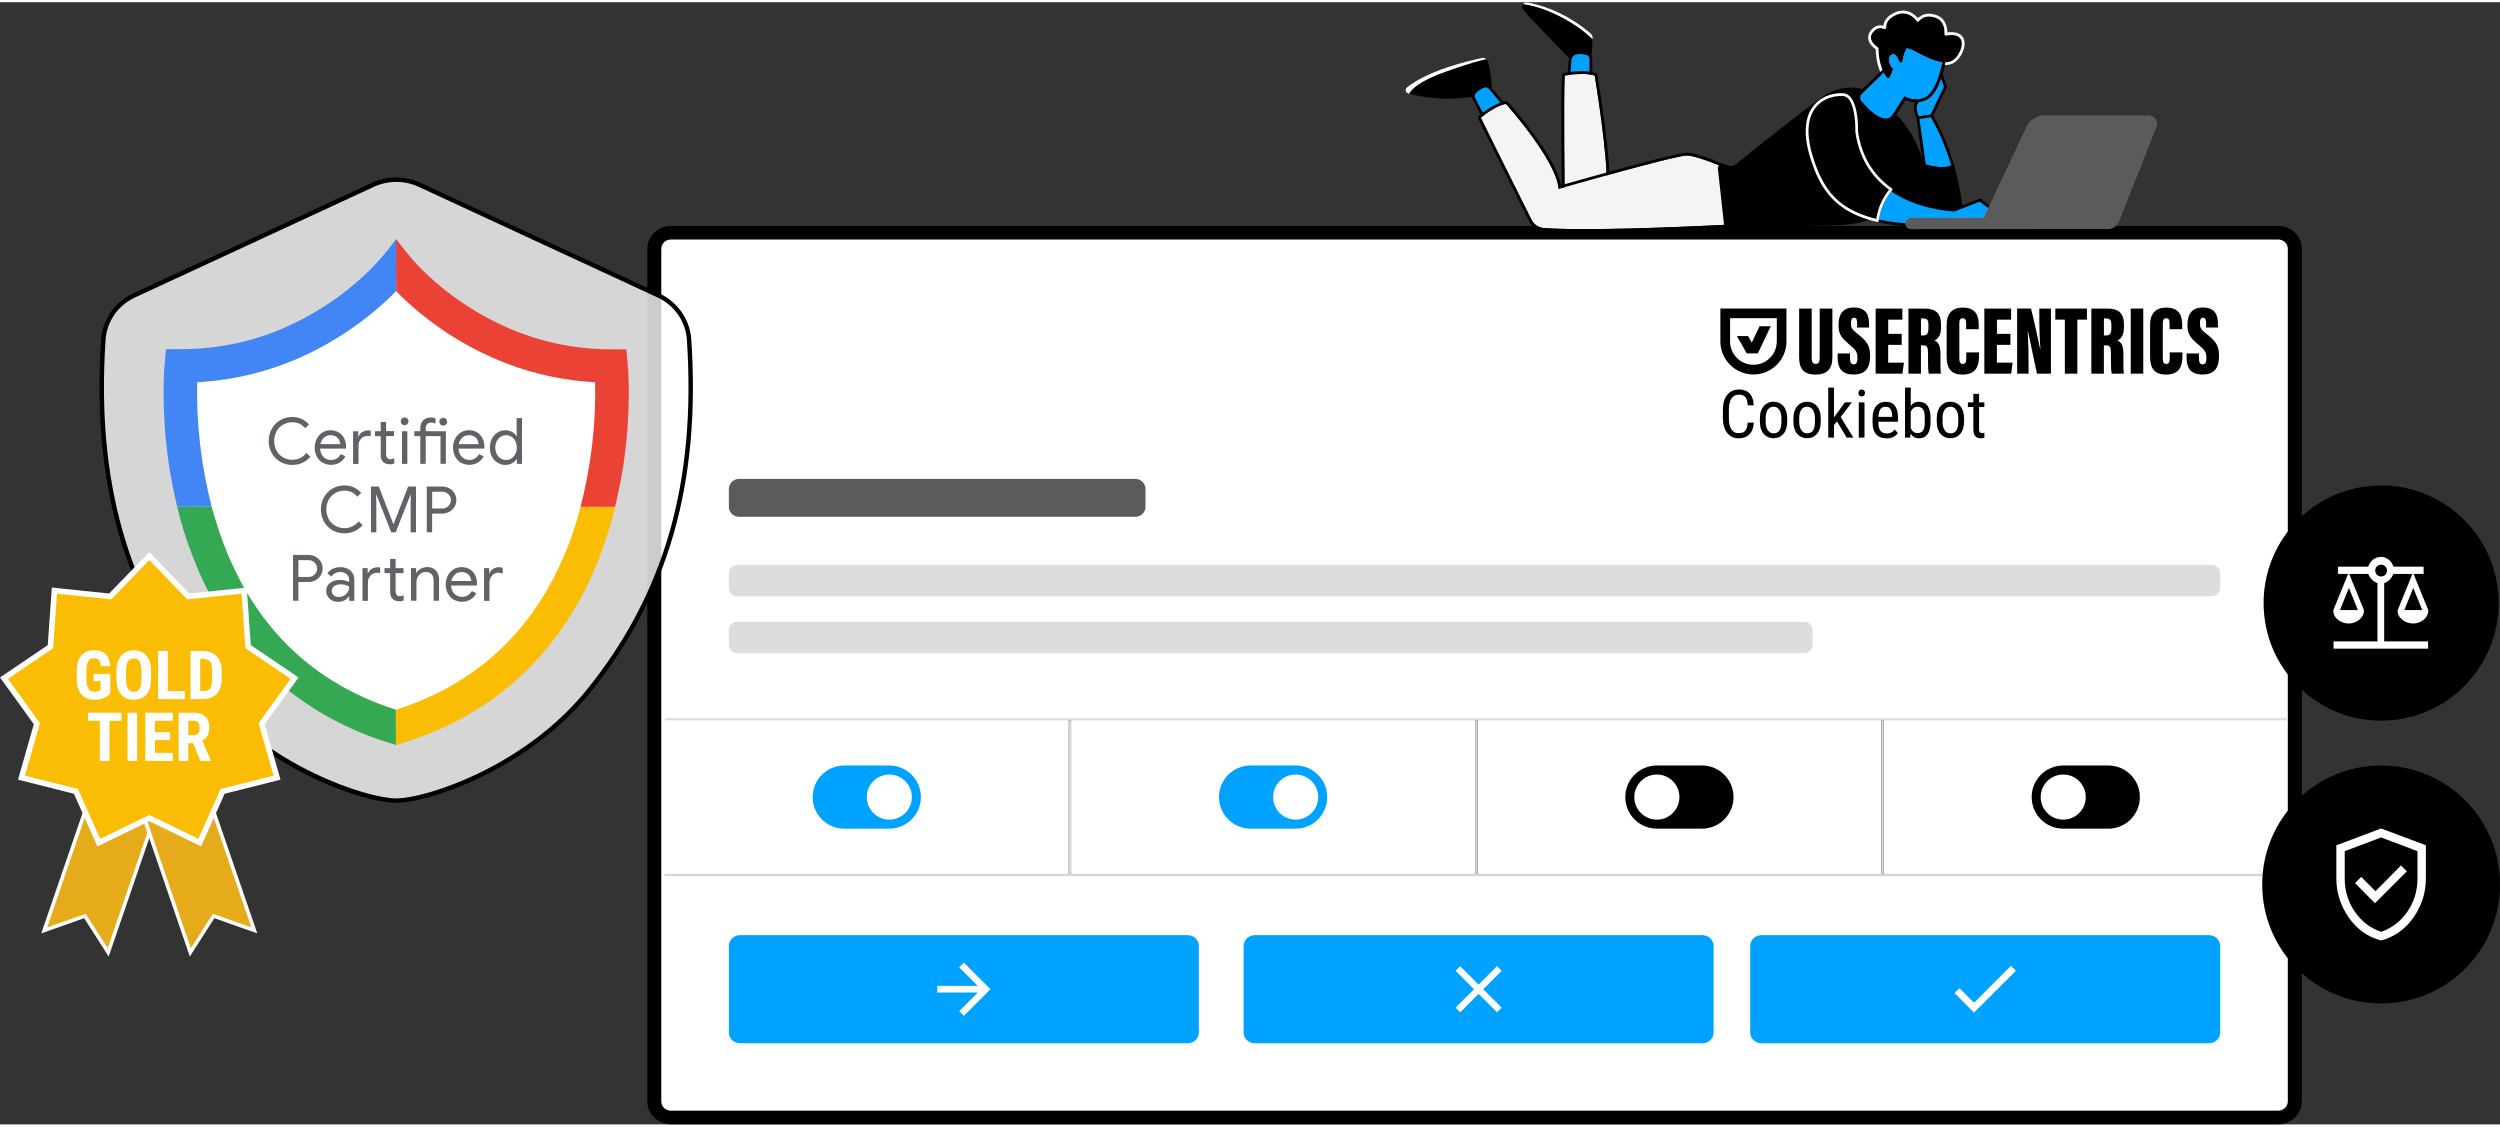 <?xml version="1.0" encoding="UTF-8"?>
<svg xmlns="http://www.w3.org/2000/svg" xmlns:xlink="http://www.w3.org/1999/xlink" width="770px" height="347px" viewBox="0 0 773 347" version="1.1">
  <rect x="0" y="0" width="773" height="347" fill="#333333" stroke="none"/>
  <defs>
    <linearGradient id="linear0" gradientUnits="userSpaceOnUse" x1="701.19" y1="72.8" x2="689.73" y2="82.19" gradientTransform="matrix(0.865,0,0,0.866,0,0.064)">
      <stop offset="0" style="stop-color:rgb(99.216%,96.078%,24.706%);stop-opacity:1;"></stop>
      <stop offset="1" style="stop-color:rgb(85.098%,23.529%,39.608%);stop-opacity:1;"></stop>
    </linearGradient>
    <linearGradient id="linear1" gradientUnits="userSpaceOnUse" x1="673.32" y1="24.86" x2="676.71" y2="24.86" gradientTransform="matrix(0.865,0,0,0.866,0,0.064)">
      <stop offset="0" style="stop-color:rgb(97.647%,71.765%,46.275%);stop-opacity:1;"></stop>
      <stop offset="1" style="stop-color:rgb(95.686%,47.451%,37.647%);stop-opacity:1;"></stop>
    </linearGradient>
    <linearGradient id="linear2" gradientUnits="userSpaceOnUse" x1="721.5" y1="67.48" x2="674.78" y2="106.3" gradientTransform="matrix(0.865,0,0,0.866,0,0.064)">
      <stop offset="0" style="stop-color:rgb(97.647%,71.765%,46.275%);stop-opacity:1;"></stop>
      <stop offset="1" style="stop-color:rgb(95.686%,47.451%,37.647%);stop-opacity:1;"></stop>
    </linearGradient>
    <linearGradient id="linear3" gradientUnits="userSpaceOnUse" x1="676.04" y1="26.2" x2="675.01" y2="22.79" gradientTransform="matrix(0.865,0,0,0.866,0,0.064)">
      <stop offset="0" style="stop-color:rgb(97.647%,71.765%,46.275%);stop-opacity:1;"></stop>
      <stop offset="1" style="stop-color:rgb(95.686%,47.451%,37.647%);stop-opacity:1;"></stop>
    </linearGradient>
    <linearGradient id="linear4" gradientUnits="userSpaceOnUse" x1="686.85" y1="21.62" x2="683.46" y2="10.44" gradientTransform="matrix(0.865,0,0,0.866,0,0.064)">
      <stop offset="0" style="stop-color:rgb(97.647%,71.765%,46.275%);stop-opacity:1;"></stop>
      <stop offset="1" style="stop-color:rgb(95.686%,47.451%,37.647%);stop-opacity:1;"></stop>
    </linearGradient>
    <linearGradient id="linear5" gradientUnits="userSpaceOnUse" x1="708.01" y1="64.56" x2="677.04" y2="90.3" gradientTransform="matrix(0.865,0,0,0.866,0,0.064)">
      <stop offset="0" style="stop-color:rgb(97.647%,71.765%,46.275%);stop-opacity:1;"></stop>
      <stop offset="1" style="stop-color:rgb(95.686%,47.451%,37.647%);stop-opacity:1;"></stop>
    </linearGradient>
    <filter id="alpha" x="0%" y="0%" width="100%" height="100%">
      <feColorMatrix type="matrix" in="SourceGraphic" values="0 0 0 0 1 0 0 0 0 1 0 0 0 0 1 0 0 0 1 0"></feColorMatrix>
    </filter>
    <mask id="mask0">
      <g filter="url(#alpha)">
        <rect x="0" y="0" width="773" height="347" style="fill:rgb(0%,0%,0%);fill-opacity:0.8;stroke:none;"></rect>
      </g>
    </mask>
    <clipPath id="clip1">
      <rect x="0" y="0" width="773" height="347"></rect>
    </clipPath>
    <g id="surface5" clip-path="url(#clip1)">
      <path style=" stroke:none;fill-rule:nonzero;fill:rgb(100%,100%,100%);fill-opacity:1;" d="M 210.211 96.242 C 211.883 98.641 212.867 101.426 213.059 104.32 C 216.512 156.355 201.129 189.207 182.125 212.84 C 163.105 236.484 132.543 246.887 122.5 246.887 C 112.457 246.887 81.898 236.484 62.879 212.84 C 43.871 189.207 28.492 156.355 31.945 104.32 C 32.137 101.426 33.121 98.641 34.789 96.242 C 36.461 93.844 38.762 91.922 41.461 90.676 C 41.461 90.676 115.312 56.473 115.312 56.473 C 117.562 55.434 120.012 54.898 122.5 54.898 C 124.992 54.898 127.441 55.434 129.691 56.473 L 203.543 90.676 C 206.234 91.922 208.535 93.844 210.203 96.242 Z M 210.211 96.242 "></path>
    </g>
  </defs>
  <g id="surface1">
    <path style=" stroke:none;fill-rule:nonzero;fill:rgb(100%,100%,100%);fill-opacity:1;" d="M 703.16 71.293 L 208.691 71.293 C 205.324 71.293 202.602 73.508 202.602 76.246 L 202.602 339.879 C 202.602 342.617 205.324 344.832 208.691 344.832 L 703.16 344.832 C 706.523 344.832 709.25 342.617 709.25 339.879 L 709.25 76.246 C 709.25 73.508 706.523 71.293 703.16 71.293 Z M 703.16 71.293 "></path>
    <path style=" stroke:none;fill-rule:nonzero;fill:rgb(0%,0%,0%);fill-opacity:1;" d="M 704.441 346.938 L 207.418 346.938 C 203.406 346.938 200.145 343.777 200.145 339.879 L 200.145 76.246 C 200.145 72.359 203.406 69.188 207.418 69.188 L 704.441 69.188 C 708.453 69.188 711.715 72.348 711.715 76.246 L 711.715 339.879 C 711.715 343.766 708.453 346.938 704.441 346.938 Z M 207.418 73.387 C 205.793 73.387 204.469 74.668 204.469 76.246 L 204.469 339.879 C 204.469 341.457 205.793 342.738 207.418 342.738 L 704.441 342.738 C 706.066 342.738 707.391 341.457 707.391 339.879 L 707.391 76.246 C 707.391 74.668 706.066 73.387 704.441 73.387 Z M 207.418 73.387 "></path>
    <path style=" stroke:none;fill-rule:nonzero;fill:rgb(86.667%,86.667%,86.667%);fill-opacity:1;" d="M 227.961 173.965 L 683.887 173.965 C 685.32 173.965 686.484 175.125 686.484 176.559 L 686.484 181.113 C 686.484 182.547 685.32 183.711 683.887 183.711 L 227.961 183.711 C 226.531 183.711 225.367 182.547 225.367 181.113 L 225.367 176.559 C 225.367 175.125 226.531 173.965 227.961 173.965 Z M 227.961 173.965 "></path>
    <path style=" stroke:none;fill-rule:nonzero;fill:rgb(35.686%,35.686%,35.686%);fill-opacity:1;" d="M 228.488 147.402 L 351.07 147.402 C 352.793 147.402 354.191 148.805 354.191 150.527 L 354.191 156 C 354.191 157.727 352.793 159.125 351.07 159.125 L 228.488 159.125 C 226.766 159.125 225.367 157.727 225.367 156 L 225.367 150.527 C 225.367 148.805 226.766 147.402 228.488 147.402 Z M 228.488 147.402 "></path>
    <path style=" stroke:none;fill-rule:nonzero;fill:rgb(0%,0%,0%);fill-opacity:1;" d="M 560.176 94.734 L 560.176 110.059 C 560.176 111.234 560.539 111.852 561.422 111.852 C 562.355 111.852 562.648 111.133 562.648 110.059 L 562.648 94.734 L 566.574 94.734 L 566.574 109.816 C 566.574 113.383 564.934 115.148 561.367 115.148 C 557.805 115.148 556.293 113.441 556.293 109.789 L 556.293 94.746 L 560.191 94.746 L 560.184 94.746 Z M 560.176 94.734 "></path>
    <path style=" stroke:none;fill-rule:nonzero;fill:rgb(0%,0%,0%);fill-opacity:1;" d="M 572.016 108.648 L 572.016 110.039 C 572.016 111.367 572.344 111.98 573.227 111.98 C 574.109 111.98 574.328 111.07 574.328 110.117 C 574.328 108.223 573.965 107.668 571.914 105.945 C 569.648 104.023 568.469 102.898 568.469 99.922 C 568.469 96.941 569.422 94.398 573.246 94.398 C 577.301 94.398 577.898 97.16 577.898 99.453 L 577.898 100.605 L 574.23 100.605 L 574.23 99.402 C 574.23 98.18 574.031 97.574 573.262 97.574 C 572.543 97.574 572.32 98.191 572.32 99.324 C 572.32 100.535 572.543 101.133 574.207 102.43 C 577.172 104.75 578.227 106.066 578.227 109.375 C 578.227 112.68 577.145 115.121 573.148 115.121 C 569.152 115.121 568.203 112.812 568.203 109.824 L 568.203 108.613 L 572 108.613 L 572 108.637 Z M 572.016 108.648 "></path>
    <path style=" stroke:none;fill-rule:nonzero;fill:rgb(0%,0%,0%);fill-opacity:1;" d="M 587.984 105.965 L 583.824 105.965 L 583.824 111.453 L 588.695 111.453 L 588.234 114.855 L 579.949 114.855 L 579.949 94.734 L 588.211 94.734 L 588.211 98.156 L 583.84 98.156 L 583.84 102.562 L 588.004 102.562 L 588.004 105.965 Z M 587.984 105.965 "></path>
    <path style=" stroke:none;fill-rule:nonzero;fill:rgb(0%,0%,0%);fill-opacity:1;" d="M 593.953 106.109 L 593.953 114.863 L 590.086 114.863 L 590.086 94.734 L 595.121 94.734 C 598.504 94.734 600.164 96.215 600.164 99.738 L 600.164 100.465 C 600.164 103.34 599.012 104.188 598.148 104.598 C 599.41 105.203 599.992 106.121 599.992 108.926 C 599.992 110.863 599.957 113.809 600.129 114.863 L 596.375 114.863 C 596.125 113.953 596.141 111.332 596.141 108.758 C 596.141 106.492 595.883 106.109 594.41 106.109 Z M 593.961 103.055 L 594.445 103.055 C 595.734 103.055 596.273 102.648 596.273 100.777 L 596.273 99.801 C 596.273 98.449 596.004 97.781 594.574 97.781 L 593.969 97.781 L 593.969 103.055 Z M 593.961 103.055 "></path>
    <path style=" stroke:none;fill-rule:nonzero;fill:rgb(0%,0%,0%);fill-opacity:1;" d="M 611.902 108.285 L 611.902 109.375 C 611.902 111.91 611.426 115.148 606.809 115.148 C 603.391 115.148 601.902 113.332 601.902 109.625 L 601.902 99.766 C 601.902 96.27 603.66 94.426 606.887 94.426 C 611.148 94.426 611.832 97.219 611.832 99.852 L 611.832 101.117 L 607.934 101.117 L 607.934 99.402 C 607.934 98.293 607.699 97.73 606.887 97.73 C 606.07 97.73 605.828 98.258 605.828 99.402 L 605.828 110.051 C 605.828 111.125 606.012 111.859 606.887 111.859 C 607.758 111.859 607.977 111.246 607.977 109.965 L 607.977 108.293 L 611.902 108.293 Z M 611.902 108.285 "></path>
    <path style=" stroke:none;fill-rule:nonzero;fill:rgb(0%,0%,0%);fill-opacity:1;" d="M 621.598 105.965 L 617.438 105.965 L 617.438 111.453 L 622.309 111.453 L 621.852 114.855 L 613.562 114.855 L 613.562 94.734 L 621.824 94.734 L 621.824 98.156 L 617.457 98.156 L 617.457 102.562 L 621.617 102.562 L 621.617 105.965 Z M 621.598 105.965 "></path>
    <path style=" stroke:none;fill-rule:nonzero;fill:rgb(0%,0%,0%);fill-opacity:1;" d="M 623.699 114.844 L 623.699 94.727 L 627.992 94.727 C 628.633 97.184 630.656 106.293 630.812 107.184 L 630.898 107.184 C 630.68 104.5 630.551 100.848 630.551 98.043 L 630.551 94.734 L 634.148 94.734 L 634.148 114.863 L 629.824 114.863 C 629.41 112.941 627.203 102.535 627.074 101.895 L 626.969 101.895 C 627.117 104.258 627.238 108.266 627.238 111.434 L 627.238 114.871 L 623.699 114.871 Z M 623.699 114.844 "></path>
    <path style=" stroke:none;fill-rule:nonzero;fill:rgb(0%,0%,0%);fill-opacity:1;" d="M 638.441 98.156 L 635.508 98.156 L 635.508 94.734 L 645.273 94.734 L 645.273 98.156 L 642.316 98.156 L 642.316 114.863 L 638.449 114.863 L 638.449 98.156 Z M 638.441 98.156 "></path>
    <path style=" stroke:none;fill-rule:nonzero;fill:rgb(0%,0%,0%);fill-opacity:1;" d="M 650.516 106.109 L 650.516 114.863 L 646.648 114.863 L 646.648 94.734 L 651.684 94.734 C 655.066 94.734 656.727 96.215 656.727 99.738 L 656.727 100.465 C 656.727 103.34 655.574 104.188 654.711 104.598 C 655.973 105.203 656.555 106.121 656.555 108.926 C 656.555 110.863 656.52 113.809 656.691 114.863 L 652.938 114.863 C 652.688 113.953 652.703 111.332 652.703 108.758 C 652.703 106.492 652.445 106.109 650.973 106.109 Z M 650.523 103.055 L 651.008 103.055 C 652.297 103.055 652.832 102.648 652.832 100.777 L 652.832 99.801 C 652.832 98.449 652.566 97.781 651.137 97.781 L 650.531 97.781 L 650.531 103.055 Z M 650.523 103.055 "></path>
    <path style=" stroke:none;fill-rule:nonzero;fill:rgb(0%,0%,0%);fill-opacity:1;" d="M 662.695 94.734 L 662.695 114.863 L 658.828 114.863 L 658.828 94.734 Z M 662.695 94.734 "></path>
    <path style=" stroke:none;fill-rule:nonzero;fill:rgb(0%,0%,0%);fill-opacity:1;" d="M 674.805 108.285 L 674.805 109.375 C 674.805 111.91 674.328 115.148 669.711 115.148 C 666.293 115.148 664.805 113.332 664.805 109.625 L 664.805 99.766 C 664.805 96.27 666.562 94.426 669.789 94.426 C 674.051 94.426 674.734 97.219 674.734 99.852 L 674.734 101.117 L 670.836 101.117 L 670.836 99.402 C 670.836 98.293 670.602 97.73 669.789 97.73 C 668.977 97.73 668.734 98.258 668.734 99.402 L 668.734 110.051 C 668.734 111.125 668.914 111.859 669.789 111.859 C 670.66 111.859 670.879 111.246 670.879 109.965 L 670.879 108.293 L 674.805 108.293 Z M 674.805 108.285 "></path>
    <path style=" stroke:none;fill-rule:nonzero;fill:rgb(0%,0%,0%);fill-opacity:1;" d="M 679.91 108.648 L 679.91 110.039 C 679.91 111.367 680.238 111.98 681.121 111.98 C 682 111.98 682.219 111.07 682.219 110.117 C 682.219 108.223 681.855 107.668 679.805 105.945 C 677.539 104.023 676.363 102.898 676.363 99.922 C 676.363 96.941 677.312 94.398 681.137 94.398 C 685.195 94.398 685.789 97.16 685.789 99.453 L 685.789 100.605 L 682.121 100.605 L 682.121 99.402 C 682.121 98.18 681.926 97.574 681.152 97.574 C 680.438 97.574 680.211 98.191 680.211 99.324 C 680.211 100.535 680.438 101.133 682.098 102.43 C 685.062 104.75 686.121 106.066 686.121 109.375 C 686.121 112.68 685.039 115.121 681.043 115.121 C 677.047 115.121 676.094 112.812 676.094 109.824 L 676.094 108.613 L 679.891 108.613 L 679.891 108.637 Z M 679.91 108.648 "></path>
    <path style=" stroke:none;fill-rule:nonzero;fill:rgb(0%,0%,0%);fill-opacity:1;" d="M 531.941 94.719 L 531.941 104.918 C 531.941 110.535 536.527 115.113 542.156 115.113 C 547.789 115.113 552.371 110.535 552.371 104.918 L 552.371 94.719 Z M 549.371 104.918 C 549.371 108.891 546.137 112.117 542.156 112.117 C 538.18 112.117 534.941 108.891 534.941 104.918 L 534.941 97.715 L 549.387 97.715 L 549.387 104.918 Z M 549.371 104.918 "></path>
    <path style=" stroke:none;fill-rule:nonzero;fill:rgb(0%,0%,0%);fill-opacity:1;" d="M 540.062 108.586 L 543.543 108.586 L 543.531 108.586 C 543.531 108.586 547.512 100.207 547.512 100.207 L 544.051 100.207 L 541.648 105.262 L 540.512 103.246 L 537.055 103.246 L 540.09 108.578 L 540.082 108.578 Z M 540.062 108.586 "></path>
    <path style=" stroke:none;fill-rule:nonzero;fill:rgb(0%,0%,0%);fill-opacity:1;" d="M 540.41 129.988 L 542.262 129.988 C 542.219 131 542.012 131.855 541.656 132.594 C 541.293 133.32 540.781 133.883 540.09 134.262 C 539.406 134.652 538.551 134.844 537.527 134.844 C 536.801 134.844 536.137 134.695 535.539 134.402 C 534.941 134.105 534.441 133.691 534.027 133.156 C 533.609 132.617 533.281 131.969 533.059 131.207 C 532.832 130.445 532.719 129.59 532.719 128.652 L 532.719 125.934 C 532.719 124.992 532.832 124.152 533.059 123.391 C 533.281 122.629 533.609 121.98 534.035 121.441 C 534.457 120.906 534.977 120.488 535.602 120.195 C 536.215 119.902 536.914 119.754 537.695 119.754 C 538.645 119.754 539.457 119.945 540.125 120.324 C 540.789 120.707 541.293 121.262 541.656 121.988 C 542.02 122.715 542.219 123.605 542.254 124.652 L 540.402 124.652 C 540.359 123.883 540.238 123.25 540.039 122.766 C 539.848 122.281 539.555 121.926 539.172 121.691 C 538.793 121.461 538.301 121.348 537.684 121.348 C 537.148 121.348 536.68 121.461 536.293 121.676 C 535.902 121.891 535.574 122.203 535.324 122.594 C 535.074 122.984 534.883 123.469 534.762 124.031 C 534.641 124.594 534.57 125.215 534.57 125.898 L 534.57 128.629 C 534.57 129.27 534.621 129.875 534.727 130.438 C 534.832 131 534.996 131.484 535.227 131.906 C 535.461 132.324 535.766 132.66 536.137 132.895 C 536.516 133.129 536.969 133.242 537.512 133.242 C 538.188 133.242 538.723 133.129 539.129 132.902 C 539.52 132.68 539.812 132.332 540.02 131.848 C 540.219 131.363 540.332 130.738 540.402 129.953 L 540.402 129.988 Z M 540.41 129.988 "></path>
    <path style=" stroke:none;fill-rule:nonzero;fill:rgb(0%,0%,0%);fill-opacity:1;" d="M 544.156 129.711 L 544.156 128.68 C 544.156 127.84 544.27 127.086 544.484 126.445 C 544.699 125.805 545.004 125.27 545.383 124.844 C 545.766 124.422 546.215 124.09 546.723 123.867 C 547.227 123.641 547.781 123.535 548.367 123.535 C 548.957 123.535 549.527 123.648 550.027 123.867 C 550.531 124.082 550.98 124.402 551.379 124.844 C 551.758 125.27 552.062 125.805 552.277 126.445 C 552.492 127.086 552.605 127.82 552.605 128.68 L 552.605 129.711 C 552.605 130.551 552.492 131.301 552.277 131.941 C 552.062 132.582 551.758 133.121 551.379 133.543 C 550.996 133.969 550.547 134.297 550.039 134.504 C 549.535 134.723 548.973 134.836 548.387 134.836 C 547.797 134.836 547.234 134.723 546.734 134.504 C 546.23 134.289 545.781 133.969 545.383 133.543 C 545.004 133.121 544.699 132.582 544.484 131.941 C 544.27 131.301 544.156 130.566 544.156 129.711 Z M 545.945 128.68 L 545.945 129.711 C 545.945 130.305 545.996 130.836 546.129 131.277 C 546.25 131.727 546.422 132.105 546.645 132.41 C 546.871 132.715 547.129 132.938 547.426 133.094 C 547.719 133.242 548.039 133.32 548.395 133.32 C 548.801 133.32 549.145 133.242 549.457 133.094 C 549.762 132.945 550.02 132.715 550.219 132.41 C 550.418 132.105 550.566 131.734 550.668 131.277 C 550.773 130.824 550.816 130.297 550.816 129.711 L 550.816 128.68 C 550.816 128.082 550.766 127.555 550.633 127.113 C 550.512 126.66 550.34 126.289 550.113 125.977 C 549.891 125.676 549.629 125.441 549.328 125.293 C 549.023 125.148 548.695 125.07 548.352 125.07 C 548.004 125.07 547.684 125.148 547.398 125.293 C 547.105 125.441 546.844 125.676 546.621 125.977 C 546.402 126.281 546.23 126.66 546.117 127.113 C 545.996 127.562 545.938 128.074 545.938 128.68 Z M 545.945 128.68 "></path>
    <path style=" stroke:none;fill-rule:nonzero;fill:rgb(0%,0%,0%);fill-opacity:1;" d="M 554.527 129.711 L 554.527 128.68 C 554.527 127.84 554.641 127.086 554.855 126.445 C 555.07 125.805 555.375 125.27 555.754 124.844 C 556.137 124.422 556.586 124.09 557.094 123.867 C 557.598 123.641 558.152 123.535 558.738 123.535 C 559.328 123.535 559.898 123.648 560.398 123.867 C 560.902 124.082 561.352 124.402 561.75 124.844 C 562.129 125.27 562.434 125.805 562.648 126.445 C 562.863 127.086 562.977 127.82 562.977 128.68 L 562.977 129.711 C 562.977 130.551 562.863 131.301 562.648 131.941 C 562.434 132.582 562.129 133.121 561.75 133.543 C 561.367 133.969 560.918 134.297 560.41 134.504 C 559.906 134.723 559.344 134.836 558.758 134.836 C 558.168 134.836 557.605 134.723 557.105 134.504 C 556.602 134.289 556.152 133.969 555.754 133.543 C 555.375 133.121 555.07 132.582 554.855 131.941 C 554.641 131.301 554.527 130.566 554.527 129.711 Z M 556.316 128.68 L 556.316 129.711 C 556.316 130.305 556.367 130.836 556.5 131.277 C 556.621 131.727 556.793 132.105 557.02 132.41 C 557.242 132.715 557.504 132.938 557.797 133.094 C 558.09 133.242 558.41 133.32 558.766 133.32 C 559.172 133.32 559.52 133.242 559.828 133.094 C 560.133 132.945 560.391 132.715 560.59 132.41 C 560.789 132.105 560.938 131.734 561.039 131.277 C 561.145 130.824 561.188 130.297 561.188 129.711 L 561.188 128.68 C 561.188 128.082 561.137 127.555 561.004 127.113 C 560.883 126.66 560.711 126.289 560.488 125.977 C 560.262 125.676 560.004 125.441 559.699 125.293 C 559.398 125.148 559.066 125.07 558.723 125.07 C 558.375 125.07 558.055 125.148 557.77 125.293 C 557.477 125.441 557.215 125.676 556.992 125.977 C 556.777 126.281 556.602 126.66 556.488 127.113 C 556.367 127.562 556.309 128.074 556.309 128.68 Z M 556.316 128.68 "></path>
    <path style=" stroke:none;fill-rule:nonzero;fill:rgb(0%,0%,0%);fill-opacity:1;" d="M 567.078 119.164 L 567.078 134.637 L 565.289 134.637 L 565.289 119.164 Z M 572.605 123.746 L 568.711 128.828 L 566.309 131.586 L 566.188 129.605 L 567.84 127.328 L 570.441 123.734 L 572.598 123.734 Z M 570.98 134.637 L 567.906 129.441 L 568.832 127.777 L 573.062 134.637 Z M 570.98 134.637 "></path>
    <path style=" stroke:none;fill-rule:nonzero;fill:rgb(0%,0%,0%);fill-opacity:1;" d="M 574.629 120.852 C 574.629 120.551 574.707 120.289 574.879 120.09 C 575.043 119.875 575.297 119.781 575.633 119.781 C 575.969 119.781 576.223 119.883 576.395 120.09 C 576.559 120.309 576.652 120.551 576.652 120.852 C 576.652 121.156 576.566 121.391 576.395 121.598 C 576.23 121.797 575.969 121.902 575.633 121.902 C 575.297 121.902 575.043 121.797 574.879 121.598 C 574.715 121.398 574.629 121.148 574.629 120.852 Z M 576.508 123.746 L 576.508 134.637 L 574.734 134.637 L 574.734 123.746 Z M 576.508 123.746 "></path>
    <path style=" stroke:none;fill-rule:nonzero;fill:rgb(0%,0%,0%);fill-opacity:1;" d="M 583.234 134.844 C 582.586 134.844 582 134.738 581.473 134.547 C 580.945 134.359 580.504 134.055 580.129 133.664 C 579.758 133.258 579.48 132.758 579.293 132.152 C 579.102 131.543 578.996 130.816 578.996 129.988 L 578.996 128.75 C 578.996 127.789 579.109 126.973 579.336 126.316 C 579.559 125.656 579.863 125.113 580.242 124.715 C 580.625 124.309 581.066 124.004 581.551 123.832 C 582.035 123.648 582.527 123.555 583.047 123.555 C 583.73 123.555 584.316 123.668 584.801 123.891 C 585.285 124.117 585.676 124.445 585.977 124.879 C 586.281 125.32 586.504 125.855 586.652 126.496 C 586.801 127.137 586.867 127.867 586.867 128.707 L 586.867 129.734 L 580.043 129.734 L 580.043 128.211 L 585.078 128.211 L 585.078 127.969 C 585.051 127.406 584.973 126.906 584.852 126.48 C 584.73 126.055 584.523 125.719 584.246 125.469 C 583.973 125.215 583.566 125.094 583.047 125.094 C 582.719 125.094 582.414 125.148 582.137 125.258 C 581.859 125.371 581.617 125.562 581.418 125.832 C 581.219 126.098 581.074 126.48 580.961 126.957 C 580.848 127.426 580.797 128.031 580.797 128.773 L 580.797 130.012 C 580.797 130.594 580.848 131.102 580.961 131.52 C 581.074 131.934 581.238 132.281 581.453 132.547 C 581.672 132.816 581.938 133.016 582.266 133.156 C 582.578 133.293 582.949 133.355 583.355 133.355 C 583.953 133.355 584.445 133.242 584.844 133.008 C 585.234 132.773 585.57 132.48 585.867 132.125 L 586.809 133.25 C 586.617 133.527 586.359 133.785 586.047 134.039 C 585.734 134.281 585.348 134.496 584.898 134.652 C 584.445 134.809 583.895 134.887 583.27 134.887 L 583.246 134.859 Z M 583.234 134.844 "></path>
    <path style=" stroke:none;fill-rule:nonzero;fill:rgb(0%,0%,0%);fill-opacity:1;" d="M 589.016 119.164 L 590.805 119.164 L 590.805 132.516 L 590.656 134.637 L 589.031 134.637 L 589.031 119.164 Z M 596.93 128.707 L 596.93 129.727 C 596.93 130.594 596.852 131.328 596.695 131.977 C 596.539 132.617 596.305 133.156 595.996 133.578 C 595.684 134.004 595.312 134.324 594.863 134.531 C 594.41 134.746 593.91 134.844 593.332 134.844 C 592.75 134.844 592.273 134.73 591.867 134.496 C 591.453 134.27 591.117 133.934 590.832 133.508 C 590.555 133.086 590.336 132.559 590.184 131.953 C 590.027 131.344 589.914 130.652 589.852 129.891 L 589.852 128.531 C 589.906 127.762 590.016 127.059 590.184 126.453 C 590.336 125.84 590.555 125.32 590.82 124.887 C 591.09 124.445 591.438 124.125 591.859 123.902 C 592.266 123.676 592.758 123.555 593.32 123.555 C 593.883 123.555 594.41 123.656 594.863 123.855 C 595.312 124.055 595.684 124.375 595.996 124.793 C 596.297 125.207 596.531 125.746 596.695 126.395 C 596.852 127.043 596.93 127.82 596.93 128.715 Z M 595.137 129.711 L 595.137 128.688 C 595.137 128.082 595.105 127.555 595.027 127.105 C 594.949 126.652 594.828 126.281 594.645 125.977 C 594.465 125.684 594.238 125.457 593.945 125.32 C 593.652 125.172 593.297 125.094 592.863 125.094 C 592.5 125.094 592.18 125.172 591.91 125.32 C 591.645 125.469 591.41 125.668 591.211 125.918 C 591.02 126.168 590.848 126.453 590.727 126.766 C 590.605 127.078 590.504 127.414 590.449 127.754 L 590.449 130.609 C 590.535 131.051 590.676 131.465 590.867 131.863 C 591.055 132.273 591.316 132.594 591.652 132.852 C 591.98 133.113 592.395 133.234 592.891 133.234 C 593.297 133.234 593.641 133.164 593.938 133.016 C 594.211 132.867 594.453 132.66 594.637 132.367 C 594.816 132.074 594.949 131.711 595.027 131.258 C 595.105 130.809 595.148 130.281 595.148 129.676 L 595.148 129.699 Z M 595.137 129.711 "></path>
    <path style=" stroke:none;fill-rule:nonzero;fill:rgb(0%,0%,0%);fill-opacity:1;" d="M 598.84 129.711 L 598.84 128.68 C 598.84 127.84 598.953 127.086 599.168 126.445 C 599.387 125.805 599.688 125.27 600.07 124.844 C 600.449 124.422 600.898 124.09 601.41 123.867 C 601.91 123.641 602.465 123.535 603.055 123.535 C 603.641 123.535 604.211 123.648 604.715 123.867 C 605.215 124.082 605.664 124.402 606.062 124.844 C 606.445 125.27 606.746 125.805 606.965 126.445 C 607.18 127.086 607.293 127.82 607.293 128.68 L 607.293 129.711 C 607.293 130.551 607.18 131.301 606.965 131.941 C 606.746 132.582 606.445 133.121 606.062 133.543 C 605.684 133.969 605.234 134.297 604.723 134.504 C 604.223 134.723 603.66 134.836 603.07 134.836 C 602.48 134.836 601.922 134.723 601.418 134.504 C 600.918 134.289 600.465 133.969 600.07 133.543 C 599.688 133.121 599.387 132.582 599.168 131.941 C 598.953 131.301 598.84 130.566 598.84 129.711 Z M 600.633 128.68 L 600.633 129.711 C 600.633 130.305 600.684 130.836 600.812 131.277 C 600.934 131.727 601.105 132.105 601.332 132.41 C 601.559 132.715 601.816 132.938 602.109 133.094 C 602.406 133.242 602.723 133.32 603.078 133.32 C 603.484 133.32 603.832 133.242 604.145 133.094 C 604.445 132.945 604.707 132.715 604.902 132.41 C 605.102 132.105 605.25 131.734 605.355 131.277 C 605.457 130.824 605.5 130.297 605.5 129.711 L 605.5 128.68 C 605.5 128.082 605.441 127.555 605.32 127.113 C 605.199 126.66 605.023 126.289 604.801 125.977 C 604.574 125.676 604.316 125.441 604.012 125.293 C 603.711 125.148 603.383 125.07 603.035 125.07 C 602.691 125.07 602.371 125.148 602.086 125.293 C 601.789 125.441 601.531 125.676 601.305 125.977 C 601.09 126.281 600.918 126.66 600.805 127.113 C 600.684 127.562 600.621 128.074 600.621 128.68 Z M 600.633 128.68 "></path>
    <path style=" stroke:none;fill-rule:nonzero;fill:rgb(0%,0%,0%);fill-opacity:1;" d="M 613.562 123.746 L 613.562 125.172 L 608.469 125.172 L 608.469 123.746 Z M 610.137 121.098 L 611.93 121.098 L 611.93 131.941 C 611.93 132.316 611.973 132.594 612.066 132.781 C 612.152 132.973 612.266 133.094 612.414 133.156 C 612.559 133.207 612.707 133.242 612.863 133.242 C 612.984 133.242 613.121 133.234 613.27 133.199 C 613.414 133.164 613.52 133.145 613.57 133.121 L 613.57 134.645 C 613.434 134.688 613.277 134.73 613.078 134.781 C 612.879 134.824 612.621 134.852 612.316 134.852 C 611.938 134.852 611.574 134.766 611.254 134.582 C 610.926 134.402 610.656 134.098 610.457 133.676 C 610.258 133.25 610.156 132.68 610.156 131.941 L 610.156 121.105 Z M 610.137 121.098 "></path>
    <path style=" stroke:none;fill-rule:nonzero;fill:rgb(86.667%,86.667%,86.667%);fill-opacity:1;" d="M 227.961 191.555 L 557.855 191.555 C 559.289 191.555 560.453 192.715 560.453 194.152 L 560.453 198.703 C 560.453 200.141 559.289 201.301 557.855 201.301 L 227.961 201.301 C 226.531 201.301 225.367 200.141 225.367 198.703 L 225.367 194.152 C 225.367 192.715 226.531 191.555 227.961 191.555 Z M 227.961 191.555 "></path>
    <path style=" stroke:none;fill-rule:nonzero;fill:rgb(0%,63.529%,100%);fill-opacity:1;" d="M 228.828 288.477 L 367.227 288.477 C 369.141 288.477 370.688 289.973 370.688 291.816 L 370.688 318.566 C 370.688 320.41 369.141 321.91 367.227 321.91 L 228.828 321.91 C 226.914 321.91 225.367 320.41 225.367 318.566 L 225.367 291.816 C 225.367 289.973 226.914 288.477 228.828 288.477 Z M 228.828 288.477 "></path>
    <path style=" stroke:none;fill-rule:nonzero;fill:rgb(100%,100%,100%);fill-opacity:1;" d="M 298.027 296.961 L 296.574 298.414 L 302.309 304.164 L 289.801 304.164 L 289.801 306.223 L 302.309 306.223 L 296.574 311.969 L 298.027 313.426 L 306.254 305.191 Z M 298.027 296.961 "></path>
    <path style=" stroke:none;fill-rule:nonzero;fill:rgb(0%,63.529%,100%);fill-opacity:1;" d="M 387.988 288.477 L 526.387 288.477 C 528.301 288.477 529.848 289.973 529.848 291.816 L 529.848 318.566 C 529.848 320.41 528.301 321.91 526.387 321.91 L 387.988 321.91 C 386.074 321.91 384.527 320.41 384.527 318.566 L 384.527 291.816 C 384.527 289.973 386.074 288.477 387.988 288.477 Z M 387.988 288.477 "></path>
    <path style=" stroke:none;fill-rule:nonzero;fill:rgb(100%,100%,100%);fill-opacity:1;" d="M 464.316 299.496 L 462.879 298.059 L 457.188 303.754 L 451.496 298.059 L 450.059 299.496 L 455.754 305.191 L 450.059 310.887 L 451.496 312.324 L 457.188 306.629 L 462.879 312.324 L 464.316 310.887 L 458.625 305.191 Z M 464.316 299.496 "></path>
    <path style=" stroke:none;fill-rule:nonzero;fill:rgb(0%,63.529%,100%);fill-opacity:1;" d="M 544.621 288.477 L 683.023 288.477 C 684.934 288.477 686.484 289.973 686.484 291.816 L 686.484 318.566 C 686.484 320.41 684.934 321.91 683.023 321.91 L 544.621 321.91 C 542.711 321.91 541.164 320.41 541.164 318.566 L 541.164 291.816 C 541.164 289.973 542.711 288.477 544.621 288.477 Z M 544.621 288.477 "></path>
    <path style=" stroke:none;fill-rule:nonzero;fill:rgb(100%,100%,100%);fill-opacity:1;" d="M 610.371 309.375 L 605.871 304.871 L 604.344 306.395 L 610.371 312.43 L 623.312 299.48 L 621.789 297.957 Z M 610.371 309.375 "></path>
    <path style=" stroke:none;fill-rule:nonzero;fill:rgb(86.667%,86.667%,86.667%);fill-opacity:1;" d="M 205.531 221.359 L 707.383 221.359 L 707.383 222.062 L 205.531 222.062 Z M 205.531 221.359 "></path>
    <path style=" stroke:none;fill-rule:nonzero;fill:rgb(0%,63.529%,100%);fill-opacity:1;" d="M 261.031 236.016 L 274.977 236.016 C 280.363 236.016 284.734 240.387 284.734 245.781 C 284.734 251.172 280.363 255.547 274.977 255.547 L 261.031 255.547 C 255.641 255.547 251.273 251.172 251.273 245.781 C 251.273 240.387 255.641 236.016 261.031 236.016 Z M 261.031 236.016 "></path>
    <path style=" stroke:none;fill-rule:nonzero;fill:rgb(100%,100%,100%);fill-opacity:1;" d="M 281.949 245.781 C 281.949 241.926 278.824 238.805 274.977 238.805 C 271.125 238.805 268.004 241.926 268.004 245.781 C 268.004 249.633 271.125 252.758 274.977 252.758 C 278.824 252.758 281.949 249.633 281.949 245.781 Z M 281.949 245.781 "></path>
    <path style=" stroke:none;fill-rule:nonzero;fill:rgb(0%,0%,0%);fill-opacity:1;" d="M 330.473 222.062 L 331.176 222.062 L 331.176 269.492 L 330.473 269.492 Z M 330.473 222.062 "></path>
    <path style=" stroke:none;fill-rule:nonzero;fill:rgb(83.922%,83.922%,83.922%);fill-opacity:1;" d="M 330.473 222.062 L 331.176 222.062 L 331.176 269.492 L 330.473 269.492 Z M 330.473 222.062 "></path>
    <path style=" stroke:none;fill-rule:nonzero;fill:rgb(0%,63.529%,100%);fill-opacity:1;" d="M 386.672 236.016 L 400.617 236.016 C 406.004 236.016 410.375 240.387 410.375 245.781 C 410.375 251.172 406.004 255.547 400.617 255.547 L 386.672 255.547 C 381.285 255.547 376.914 251.172 376.914 245.781 C 376.914 240.387 381.285 236.016 386.672 236.016 Z M 386.672 236.016 "></path>
    <path style=" stroke:none;fill-rule:nonzero;fill:rgb(100%,100%,100%);fill-opacity:1;" d="M 407.59 245.781 C 407.59 241.926 404.469 238.805 400.617 238.805 C 396.766 238.805 393.645 241.926 393.645 245.781 C 393.645 249.633 396.766 252.758 400.617 252.758 C 404.469 252.758 407.59 249.633 407.59 245.781 Z M 407.59 245.781 "></path>
    <path style=" stroke:none;fill-rule:nonzero;fill:rgb(0%,0%,0%);fill-opacity:1;" d="M 456.117 222.062 L 456.816 222.062 L 456.816 269.492 L 456.117 269.492 Z M 456.117 222.062 "></path>
    <path style=" stroke:none;fill-rule:nonzero;fill:rgb(83.922%,83.922%,83.922%);fill-opacity:1;" d="M 456.117 222.062 L 456.816 222.062 L 456.816 269.492 L 456.117 269.492 Z M 456.117 222.062 "></path>
    <path style=" stroke:none;fill-rule:nonzero;fill:rgb(0%,0%,0%);fill-opacity:1;" d="M 512.305 236.016 L 526.25 236.016 C 531.637 236.016 536.008 240.387 536.008 245.781 C 536.008 251.172 531.637 255.547 526.25 255.547 L 512.305 255.547 C 506.918 255.547 502.547 251.172 502.547 245.781 C 502.547 240.387 506.918 236.016 512.305 236.016 Z M 512.305 236.016 "></path>
    <path style=" stroke:none;fill-rule:nonzero;fill:rgb(100%,100%,100%);fill-opacity:1;" d="M 519.277 245.781 C 519.277 241.926 516.156 238.805 512.305 238.805 C 508.457 238.805 505.332 241.926 505.332 245.781 C 505.332 249.633 508.457 252.758 512.305 252.758 C 516.156 252.758 519.277 249.633 519.277 245.781 Z M 519.277 245.781 "></path>
    <path style=" stroke:none;fill-rule:nonzero;fill:rgb(0%,0%,0%);fill-opacity:1;" d="M 581.75 222.062 L 582.449 222.062 L 582.449 269.492 L 581.75 269.492 Z M 581.75 222.062 "></path>
    <path style=" stroke:none;fill-rule:nonzero;fill:rgb(86.667%,86.667%,86.667%);fill-opacity:1;" d="M 581.75 222.062 L 582.449 222.062 L 582.449 269.492 L 581.75 269.492 Z M 581.75 222.062 "></path>
    <path style=" stroke:none;fill-rule:nonzero;fill:rgb(0%,0%,0%);fill-opacity:1;" d="M 637.949 236.016 L 651.891 236.016 C 657.281 236.016 661.648 240.387 661.648 245.781 C 661.648 251.172 657.281 255.547 651.891 255.547 L 637.949 255.547 C 632.559 255.547 628.191 251.172 628.191 245.781 C 628.191 240.387 632.559 236.016 637.949 236.016 Z M 637.949 236.016 "></path>
    <path style=" stroke:none;fill-rule:nonzero;fill:rgb(100%,100%,100%);fill-opacity:1;" d="M 644.918 245.781 C 644.918 241.926 641.797 238.805 637.949 238.805 C 634.098 238.805 630.977 241.926 630.977 245.781 C 630.977 249.633 634.098 252.758 637.949 252.758 C 641.797 252.758 644.918 249.633 644.918 245.781 Z M 644.918 245.781 "></path>
    <path style=" stroke:none;fill-rule:nonzero;fill:rgb(83.922%,83.922%,83.922%);fill-opacity:1;" d="M 205.531 269.492 L 707.383 269.492 L 707.383 270.191 L 205.531 270.191 Z M 205.531 269.492 "></path>
    <path style=" stroke:none;fill-rule:nonzero;fill:rgb(0%,0%,0%);fill-opacity:1;" d="M 736.238 149.43 C 756.305 149.43 772.566 165.703 772.566 185.789 C 772.566 205.871 756.305 222.148 736.238 222.148 C 716.168 222.148 699.906 205.871 699.906 185.789 C 699.906 165.703 716.168 149.43 736.238 149.43 Z M 736.238 149.43 "></path>
    <path style=" stroke:none;fill-rule:nonzero;fill:rgb(100%,100%,100%);fill-opacity:1;" d="M 721.531 199.898 L 721.531 197.648 L 735.113 197.648 L 735.113 179.641 C 734.508 179.383 733.902 179.035 733.383 178.516 C 732.863 177.996 732.52 177.391 732.258 176.785 L 726.375 176.785 L 730.961 188.039 C 730.961 189.164 730.441 190.117 729.578 190.895 C 728.625 191.676 727.5 192.109 726.203 192.109 C 724.906 192.109 723.781 191.676 722.828 190.895 C 721.879 190.117 721.445 189.164 721.445 188.039 L 726.031 176.785 L 722.918 176.785 L 722.918 174.535 L 732.258 174.535 C 732.52 173.668 733.035 172.977 733.73 172.371 C 734.422 171.852 735.199 171.504 736.152 171.504 C 737.102 171.504 737.793 171.766 738.574 172.371 C 739.266 172.891 739.785 173.668 740.043 174.535 L 749.387 174.535 L 749.387 176.785 L 746.27 176.785 L 750.855 188.039 C 750.855 189.164 750.336 190.117 749.473 190.895 C 748.52 191.676 747.395 192.109 746.098 192.109 C 744.801 192.109 743.676 191.676 742.727 190.895 C 741.773 190.117 741.34 189.164 741.34 188.039 L 745.926 176.785 L 740.043 176.785 C 739.785 177.391 739.438 177.996 738.918 178.516 C 738.398 179.035 737.883 179.383 737.188 179.641 L 737.188 197.648 L 750.77 197.648 L 750.77 199.898 Z M 743.418 187.953 L 748.953 187.953 L 746.184 181.113 Z M 723.523 187.953 L 729.059 187.953 L 726.289 181.113 Z M 736.238 177.562 C 736.758 177.562 737.188 177.391 737.535 177.047 C 737.883 176.699 738.055 176.266 738.055 175.746 C 738.055 175.227 737.883 174.793 737.535 174.449 C 737.188 174.102 736.758 173.93 736.238 173.93 C 735.719 173.93 735.285 174.102 734.941 174.449 C 734.594 174.793 734.422 175.227 734.422 175.746 C 734.422 176.266 734.594 176.699 734.941 177.047 C 735.285 177.391 735.719 177.562 736.238 177.562 Z M 736.238 177.562 "></path>
    <path style=" stroke:none;fill-rule:nonzero;fill:rgb(0%,0%,0%);fill-opacity:1;" d="M 736.238 236.016 C 756.566 236.016 773 252.465 773 272.809 C 773 293.152 756.566 309.598 736.238 309.598 C 715.91 309.598 699.477 293.152 699.477 272.809 C 699.477 252.465 715.91 236.016 736.238 236.016 Z M 736.238 236.016 "></path>
    <path style=" stroke:none;fill-rule:nonzero;fill:rgb(100%,100%,100%);fill-opacity:1;" d="M 734.336 278.605 L 744.195 268.738 L 742.379 266.922 L 734.508 274.883 L 730.098 270.469 L 728.191 272.375 Z M 736.238 290.121 C 732.172 289.082 728.887 286.746 726.289 283.109 C 723.695 279.387 722.398 275.402 722.398 270.988 L 722.398 260.688 L 736.238 255.492 L 750.078 260.688 L 750.078 270.988 C 750.078 275.402 748.781 279.387 746.184 283.109 C 743.59 286.746 740.215 289.082 736.238 290.121 Z M 736.238 287.438 C 739.523 286.312 742.293 284.234 744.367 281.203 C 746.445 278.176 747.484 274.711 747.484 270.988 L 747.484 262.504 L 736.238 258.262 L 724.992 262.504 L 724.992 270.988 C 724.992 274.797 726.031 278.176 728.105 281.203 C 730.184 284.234 732.863 286.312 736.238 287.438 Z M 736.238 287.438 "></path>
    <path style=" stroke:none;fill-rule:nonzero;fill:rgb(100%,100%,100%);fill-opacity:1;" d="M 492.395 11.5 C 492.395 11.301 492.41 11.117 492.41 10.953 C 492.43 10.504 492.246 10.07 491.91 9.777 C 489.945 8.02 482.609 1.977 472.23 0.09 C 471.668 -0.012 471.184 0.238 470.914 0.645 C 471.781 0.75 472.941 0.973 474.504 1.379 C 479.633 2.73 487.09 6.316 492.402 11.5 Z M 492.395 11.5 "></path>
    <path style=" stroke:none;fill-rule:nonzero;fill:rgb(0%,0%,0%);fill-opacity:1;" d="M 474.504 1.371 C 472.941 0.965 471.781 0.738 470.914 0.637 C 470.641 1.035 470.586 1.59 470.883 2.074 C 471.047 2.352 471.254 2.645 471.512 2.965 C 473.137 5 486.262 18.477 486.262 18.477 C 486.262 18.477 490.43 18.988 491.703 18.242 C 492.117 18 492.316 13.672 492.395 11.492 C 487.082 6.305 479.625 2.715 474.496 1.371 Z M 474.504 1.371 "></path>
    <path style="fill-rule:nonzero;fill:rgb(0%,63.529%,100%);fill-opacity:1;stroke-width:1;stroke-linecap:butt;stroke-linejoin:round;stroke:rgb(0%,0%,0%);stroke-opacity:1;stroke-miterlimit:4;" d="M 568.672 29.382 L 568.672 20.109 C 568.672 19.32 568.171 18.62 567.421 18.381 C 566.27 18.011 564.5 17.668 562.892 18.268 C 561.948 18.62 561.311 19.518 561.23 20.52 L 560.539 29.179 L 568.659 29.382 Z M 568.672 29.382 " transform="matrix(0.865,0,0,0.866,0,0.064)"></path>
    <path style=" stroke:none;fill-rule:nonzero;fill:rgb(0%,0%,0%);fill-opacity:1;" d="M 460.094 18.391 C 460 18.07 459.809 17.812 459.574 17.613 C 457.887 17.941 454.387 18.875 447.207 21.41 C 438.875 24.355 436.445 26.926 435.734 28.293 C 439.301 29.34 447.414 30.934 459.047 28.668 L 461.348 27.586 C 461.348 27.586 461.184 21.977 460.102 18.391 Z M 460.094 18.391 "></path>
    <path style=" stroke:none;fill-rule:nonzero;fill:rgb(100%,100%,100%);fill-opacity:1;" d="M 447.195 21.41 C 454.375 18.875 457.887 17.949 459.566 17.613 C 459.195 17.301 458.691 17.16 458.191 17.266 C 454.055 18.121 441.559 21.074 435.027 26.371 C 434.379 26.902 434.566 27.949 435.363 28.191 C 435.477 28.227 435.598 28.258 435.719 28.293 C 436.418 26.918 438.859 24.348 447.188 21.41 Z M 447.195 21.41 "></path>
    <path style="fill-rule:nonzero;fill:rgb(0%,63.529%,100%);fill-opacity:1;stroke-width:1;stroke-linecap:butt;stroke-linejoin:round;stroke:rgb(0%,0%,0%);stroke-opacity:1;stroke-miterlimit:4;" d="M 538.321 37.392 L 532.658 30.61 C 532.112 29.951 531.208 29.689 530.4 29.96 C 529.488 30.262 528.291 30.871 527.131 32.139 C 526.589 32.73 526.48 33.61 526.851 34.319 L 530.969 42.301 L 538.33 37.401 Z M 538.321 37.392 " transform="matrix(0.865,0,0,0.866,0,0.064)"></path>
    <path style=" stroke:none;fill-rule:nonzero;fill:rgb(95.686%,95.686%,95.686%);fill-opacity:1;" d="M 483.797 22.703 C 483.797 22.703 489.766 21.551 493.086 22.703 C 493.086 22.703 497.453 48.934 496.703 57.371 L 483.797 59.996 C 483.797 59.996 483.434 30.441 483.797 22.703 Z M 483.797 22.703 "></path>
    <path style=" stroke:none;fill-rule:nonzero;fill:rgb(0%,0%,0%);fill-opacity:1;" d="M 489.203 22.191 C 490.578 22.191 491.977 22.32 493.086 22.703 C 493.086 22.703 497.453 48.934 496.703 57.371 L 483.797 59.996 C 483.797 59.996 483.434 30.441 483.797 22.703 C 483.797 22.703 486.449 22.191 489.203 22.191 M 489.203 21.324 C 486.398 21.324 483.742 21.828 483.633 21.855 C 483.242 21.93 482.949 22.262 482.93 22.66 C 482.566 30.328 482.93 59.711 482.93 60.004 C 482.93 60.266 483.051 60.508 483.25 60.672 C 483.406 60.793 483.598 60.863 483.797 60.863 C 483.855 60.863 483.906 60.863 483.969 60.844 L 496.875 58.223 C 497.246 58.145 497.531 57.832 497.566 57.449 C 498.32 49 494.125 23.637 493.941 22.562 C 493.891 22.25 493.672 21.992 493.371 21.887 C 492.297 21.516 490.906 21.336 489.211 21.336 Z M 489.203 21.324 "></path>
    <path style=" stroke:none;fill-rule:nonzero;fill:rgb(95.686%,95.686%,95.686%);fill-opacity:1;" d="M 536.75 68.66 C 536.75 68.66 494.555 71.031 477.43 69.848 C 475.75 69.734 474.262 68.738 473.512 67.234 C 469.844 59.875 458.832 37.809 457.863 35.703 C 457.863 35.703 462.336 31.965 465.641 31.453 C 465.641 31.453 481.27 48.855 481.918 57.727 C 481.918 57.727 518.109 47.312 521.684 47.41 C 525.254 47.504 536.215 52.402 536.215 52.402 L 536.742 68.66 Z M 536.75 68.66 "></path>
    <path style=" stroke:none;fill-rule:nonzero;fill:rgb(0%,0%,0%);fill-opacity:1;" d="M 465.648 31.453 C 465.648 31.453 481.277 48.855 481.926 57.727 C 481.926 57.727 517.773 47.41 521.641 47.41 C 521.656 47.41 521.672 47.41 521.691 47.41 C 525.262 47.504 536.23 52.402 536.23 52.402 L 536.758 68.66 C 536.758 68.66 509.727 70.176 490.152 70.176 C 485.273 70.176 480.855 70.082 477.438 69.848 C 475.758 69.734 474.273 68.738 473.52 67.234 C 469.852 59.875 458.84 37.809 457.871 35.703 C 457.871 35.703 462.344 31.965 465.641 31.453 M 465.648 30.59 C 465.605 30.59 465.562 30.59 465.52 30.598 C 462.023 31.141 457.516 34.883 457.328 35.047 C 457.023 35.297 456.93 35.715 457.094 36.066 C 458.027 38.109 468.355 58.816 472.75 67.621 C 473.633 69.398 475.406 70.574 477.379 70.711 C 480.57 70.93 484.867 71.043 490.152 71.043 C 509.527 71.043 536.535 69.535 536.812 69.52 C 537.277 69.492 537.641 69.094 537.625 68.625 L 537.098 52.367 C 537.09 52.039 536.891 51.746 536.586 51.605 C 536.137 51.406 525.43 46.637 521.719 46.543 L 521.641 46.543 C 518.016 46.543 488.527 54.93 482.652 56.621 C 481.012 47.348 466.91 31.566 466.289 30.875 C 466.125 30.691 465.891 30.59 465.648 30.59 Z M 465.648 30.59 "></path>
    <path style="fill-rule:nonzero;fill:rgb(0%,63.529%,100%);fill-opacity:1;stroke-width:1;stroke-linecap:butt;stroke-linejoin:round;stroke:rgb(0%,0%,0%);stroke-opacity:1;stroke-miterlimit:4;" d="M 695.411 30.14 L 690.479 40.46 C 690.479 40.46 687.589 43.578 685.548 41.218 C 685.548 41.218 683.76 37.5 685.309 35.541 C 685.512 35.28 685.792 34.95 686.108 34.58 L 686.121 34.58 C 687.25 34.409 688.289 33.98 689.152 33.29 C 691.292 31.571 692.71 27.798 693.568 24.649 Z M 695.411 30.14 " transform="matrix(0.865,0,0,0.866,0,0.064)"></path>
    <path style="fill-rule:nonzero;fill:rgb(0%,63.529%,100%);fill-opacity:1;stroke-width:1;stroke-linecap:butt;stroke-linejoin:round;stroke:rgb(0%,0%,0%);stroke-opacity:1;stroke-miterlimit:4;" d="M 698.079 58.532 C 696.269 52.178 693.78 46.132 690.47 40.46 L 685.539 41.218 L 687.968 58.302 C 689.829 58.861 694.9 60.138 698.07 58.532 Z M 698.079 58.532 " transform="matrix(0.865,0,0,0.866,0,0.064)"></path>
    <path style=" stroke:none;fill-rule:nonzero;fill:rgb(0%,0%,0%);fill-opacity:1;" d="M 604.254 64.254 C 600.363 64.004 591.789 62.895 584.723 57.91 C 584.488 58.188 584.238 58.496 583.988 58.836 C 583.668 58.574 583.355 58.316 583.047 58.055 L 580.207 65.016 C 579.828 65.762 578.988 66.352 577.863 66.824 L 577.855 66.824 C 574.039 68.438 567.035 68.66 564.188 68.66 L 533.523 69.016 L 533.508 68.836 L 531.605 51.441 C 531.57 51.105 531.699 50.801 531.914 50.594 C 532.191 50.336 532.617 50.23 533.016 50.414 L 533.773 50.742 C 534.918 51.254 536.25 51.07 537.227 50.281 C 541.75 46.605 554.992 35.895 563.922 29.516 C 567.379 27.031 572.535 25.922 576.418 27.574 L 575.641 28.328 C 575.012 28.934 574.957 29.938 575.52 30.605 C 578.426 34.078 580.918 35.895 582.992 36.023 C 583.875 36.086 584.707 35.617 585.184 34.875 L 585.449 34.449 C 589.531 38.465 592.516 43.504 594.09 49.062 L 595.711 54.777 L 595.105 50.535 C 596.711 51.02 601.098 52.125 603.84 50.734 C 605 54.82 605.84 59.051 606.402 63.414 Z M 604.254 64.254 "></path>
    <path style=" stroke:none;fill-rule:nonzero;fill:rgb(0%,0%,0%);fill-opacity:1;" d="M 533.523 69.449 C 533.301 69.449 533.117 69.277 533.094 69.059 L 533.074 68.879 L 531.172 51.496 C 531.129 51.043 531.285 50.602 531.613 50.293 C 532.047 49.883 532.66 49.789 533.188 50.031 L 533.941 50.359 C 534.941 50.812 536.094 50.656 536.949 49.961 C 543.359 44.75 555.348 35.125 563.66 29.176 C 567.52 26.406 572.828 25.594 576.586 27.195 C 576.715 27.254 576.816 27.367 576.844 27.516 C 576.871 27.664 576.828 27.801 576.723 27.906 L 575.945 28.656 C 575.477 29.109 575.434 29.852 575.848 30.348 C 578.676 33.723 581.082 35.488 583.02 35.609 C 583.719 35.652 584.414 35.289 584.82 34.656 L 585.086 34.234 C 585.156 34.121 585.277 34.051 585.406 34.035 C 585.547 34.016 585.668 34.059 585.762 34.156 C 589.895 38.223 592.926 43.348 594.516 48.957 L 594.863 50.195 C 594.965 50.117 595.113 50.102 595.234 50.137 C 596.91 50.637 601.082 51.668 603.648 50.359 C 603.762 50.301 603.902 50.301 604.023 50.352 C 604.145 50.402 604.23 50.508 604.266 50.629 C 605.398 54.621 606.262 58.906 606.832 63.371 C 606.859 63.57 606.746 63.762 606.566 63.832 L 604.418 64.672 C 604.359 64.695 604.289 64.703 604.238 64.695 C 599.93 64.418 591.738 63.242 584.809 58.496 C 584.656 58.688 584.5 58.887 584.344 59.105 C 584.273 59.199 584.172 59.262 584.051 59.277 C 583.93 59.293 583.816 59.262 583.719 59.184 C 583.555 59.043 583.391 58.914 583.227 58.773 L 580.613 65.191 C 580.191 66.02 579.352 66.68 578.039 67.234 C 578.02 67.234 578.004 67.25 577.984 67.25 C 573.867 68.965 566.395 69.102 564.195 69.102 L 533.531 69.457 Z M 532.598 50.758 C 532.441 50.758 532.305 50.828 532.211 50.914 C 532.133 50.984 532.012 51.148 532.027 51.398 L 533.906 68.582 L 564.172 68.227 C 565.719 68.227 573.617 68.141 577.676 66.426 C 577.691 66.426 577.707 66.418 577.727 66.41 C 578.809 65.941 579.508 65.414 579.809 64.816 L 582.629 57.891 C 582.684 57.762 582.793 57.668 582.926 57.633 C 583.062 57.598 583.203 57.633 583.305 57.719 C 583.504 57.883 583.703 58.047 583.902 58.211 C 584.066 58.004 584.223 57.805 584.379 57.625 C 584.523 57.449 584.777 57.426 584.957 57.547 C 591.723 62.316 599.859 63.52 604.168 63.805 L 605.906 63.121 C 605.363 59 604.566 55.027 603.539 51.32 C 601.012 52.316 597.527 51.641 595.605 51.121 L 596.117 54.707 C 596.152 54.93 596.004 55.141 595.777 55.191 C 595.555 55.234 595.336 55.105 595.277 54.887 L 593.66 49.176 C 592.164 43.875 589.344 39.039 585.512 35.133 C 584.93 36.016 583.938 36.527 582.949 36.449 C 580.746 36.309 578.203 34.492 575.176 30.875 C 574.465 30.035 574.523 28.77 575.328 28.008 L 575.617 27.73 C 572.172 26.582 567.57 27.41 564.152 29.859 C 555.859 35.793 543.879 45.41 537.477 50.613 C 536.363 51.512 534.875 51.711 533.578 51.133 L 532.816 50.801 C 532.727 50.766 532.652 50.75 532.574 50.75 Z M 532.598 50.758 "></path>
    <path style=" stroke:none;fill-rule:nonzero;fill:url(#linear0);" d="M 606.41 66.695 C 606.41 66.695 606.391 66.758 606.383 66.793 C 606.055 67.586 605.465 68.211 604.723 68.547 C 604.145 68.816 603.469 68.902 602.777 68.73 C 601.254 68.359 599.281 67.664 597.094 66.703 L 604.445 66.703 C 604.445 66.703 606.41 66.695 606.41 66.695 Z M 606.41 66.695 "></path>
    <path style=" stroke:none;fill-rule:nonzero;fill:url(#linear1);" d="M 585.355 20.695 L 584.281 23.246 C 584.203 23.43 584.039 23.523 583.867 23.523 C 583.746 23.531 583.617 23.48 583.531 23.379 C 583.098 22.883 582.727 22.328 582.422 21.73 L 584.578 19.645 C 584.621 19.715 584.664 19.793 584.707 19.863 C 584.898 20.156 585.113 20.434 585.355 20.695 Z M 585.355 20.695 "></path>
    <path style="fill-rule:nonzero;fill:rgb(0%,63.529%,100%);fill-opacity:1;stroke-width:1;stroke-linecap:butt;stroke-linejoin:round;stroke:rgb(0%,0%,0%);stroke-opacity:1;stroke-miterlimit:4;" d="M 712.761 74.338 L 713.479 78.702 L 705.49 78.702 C 705.49 78.702 703.219 78.711 703.219 78.711 L 694.72 78.711 C 694.72 78.711 687.521 78.729 687.521 78.729 C 686.419 78.729 683.76 78.729 684.871 78.77 C 688.528 78.918 681.091 79.239 681.118 79.352 C 677.352 79.072 674.028 78.589 671.088 77.921 C 671.68 73.409 673.5 70.07 675.13 67.89 C 675.419 67.498 675.708 67.141 675.979 66.821 C 684.148 72.579 694.06 73.86 698.558 74.149 L 701.042 73.179 L 707.748 70.58 Z M 712.761 74.338 " transform="matrix(0.865,0,0,0.866,0,0.064)"></path>
    <path style=" stroke:none;fill-rule:nonzero;fill:url(#linear2);" d="M 621.633 68.66 L 612.379 68.695 L 605.363 68.73 L 604.75 68.73 L 604.723 68.547 L 604.445 66.695 L 606.41 66.695 L 613.32 66.688 L 614.914 63.32 L 619.141 66.68 Z M 621.633 68.66 "></path>
    <path style=" stroke:none;fill-rule:nonzero;fill:url(#linear3);" d="M 585.355 20.695 L 584.281 23.246 C 584.203 23.43 584.039 23.523 583.867 23.523 C 583.773 23.273 583.668 23.012 583.582 22.746 L 584.707 19.863 C 584.898 20.156 585.113 20.434 585.355 20.695 Z M 585.355 20.695 "></path>
    <path style=" stroke:none;fill-rule:nonzero;fill:url(#linear4);" d="M 600.875 17.039 C 600.875 17.039 600.785 17.629 600.613 18.547 C 597.891 18.254 594.652 16.539 592.273 15.258 C 588.945 13.465 589.281 14.652 589.281 14.652 C 588.641 15.777 588.332 17.43 588.211 18.27 C 588.168 18.539 587.891 18.711 587.621 18.625 L 587.352 18.539 C 587.086 17.777 586.66 16.797 586.098 16.297 L 588.141 11.074 Z M 600.875 17.039 "></path>
    <path style=" stroke:none;fill-rule:nonzero;fill:rgb(0%,0%,0%);fill-opacity:1;" d="M 603.555 18.113 C 602.715 18.562 601.703 18.668 600.613 18.547 C 597.891 18.254 594.652 16.539 592.273 15.258 C 588.945 13.465 589.281 14.652 589.281 14.652 C 588.641 15.777 588.332 17.43 588.211 18.27 C 588.168 18.539 587.891 18.711 587.621 18.625 L 587.352 18.539 C 587.086 17.777 586.66 16.797 586.098 16.297 C 585.691 15.922 585.207 15.828 584.672 16.297 C 583.73 17.117 583.902 18.461 584.578 19.645 C 584.621 19.715 584.664 19.793 584.707 19.863 C 584.898 20.156 585.113 20.434 585.355 20.695 L 584.281 23.246 C 584.203 23.43 584.039 23.523 583.867 23.523 C 583.746 23.531 583.617 23.48 583.531 23.379 C 583.098 22.883 582.727 22.328 582.422 21.73 C 580.945 18.902 580.824 15.281 580.812 14.332 C 580.812 14.176 580.734 14.035 580.613 13.957 C 579.855 13.449 577.32 11.527 579.094 9.301 C 580.371 7.691 581.715 7.891 582.551 8.27 C 582.855 8.41 583.203 8.184 583.184 7.848 C 583.141 6.801 583.566 5.129 586.281 3.926 C 589.586 2.473 591.824 4.766 592.656 5.848 C 592.828 6.07 593.168 6.082 593.348 5.855 C 593.969 5.102 595.484 3.855 598.234 4.73 C 601.184 5.664 601.305 8.582 601.219 9.848 C 601.195 10.141 601.461 10.367 601.746 10.312 C 609.34 8.887 606.426 16.59 603.555 18.113 Z M 603.555 18.113 "></path>
    <path style=" stroke:none;fill-rule:nonzero;fill:rgb(100%,100%,100%);fill-opacity:1;" d="M 588.375 3.457 C 590.535 3.457 592.016 5.016 592.656 5.848 C 592.742 5.961 592.871 6.02 593.012 6.02 C 593.148 6.02 593.262 5.969 593.355 5.855 C 593.832 5.285 594.809 4.426 596.453 4.426 C 596.98 4.426 597.57 4.516 598.242 4.73 C 601.195 5.664 601.316 8.582 601.227 9.848 C 601.203 10.113 601.418 10.324 601.668 10.324 C 601.695 10.324 601.723 10.324 601.754 10.324 C 602.395 10.203 602.957 10.148 603.461 10.148 C 608.867 10.148 606.203 16.73 603.562 18.121 C 602.934 18.461 602.215 18.598 601.426 18.598 C 601.168 18.598 600.891 18.582 600.621 18.555 C 597.898 18.262 594.664 16.547 592.285 15.266 C 590.848 14.496 590.094 14.277 589.707 14.277 C 589.188 14.277 589.289 14.66 589.289 14.66 C 588.652 15.785 588.34 17.438 588.219 18.277 C 588.184 18.504 587.984 18.66 587.77 18.66 C 587.727 18.66 587.672 18.66 587.629 18.633 L 587.363 18.547 C 587.094 17.785 586.672 16.809 586.109 16.305 C 585.891 16.105 585.656 15.992 585.398 15.992 C 585.172 15.992 584.93 16.09 584.68 16.305 C 583.738 17.125 583.91 18.469 584.586 19.656 C 584.629 19.723 584.672 19.801 584.715 19.871 C 584.906 20.164 585.121 20.441 585.363 20.703 L 584.293 23.258 C 584.215 23.438 584.051 23.531 583.875 23.531 C 583.867 23.531 583.859 23.531 583.852 23.531 C 583.738 23.531 583.617 23.48 583.539 23.387 C 583.105 22.891 582.734 22.34 582.43 21.742 C 580.953 18.91 580.832 15.293 580.824 14.34 C 580.824 14.184 580.746 14.047 580.625 13.969 C 579.863 13.457 577.328 11.535 579.102 9.309 C 579.887 8.324 580.703 8.012 581.402 8.012 C 581.844 8.012 582.242 8.133 582.562 8.281 C 582.621 8.305 582.691 8.324 582.75 8.324 C 582.992 8.324 583.211 8.125 583.191 7.855 C 583.148 6.809 583.574 5.137 586.289 3.934 C 587.043 3.605 587.742 3.465 588.383 3.465 M 588.375 2.594 C 587.57 2.594 586.746 2.773 585.934 3.137 C 583.191 4.348 582.477 6.07 582.344 7.277 C 582.023 7.188 581.715 7.145 581.402 7.145 C 580.633 7.145 579.492 7.43 578.426 8.773 C 577.785 9.578 577.52 10.477 577.656 11.379 C 577.891 12.859 579.129 13.977 579.965 14.566 C 580 16.09 580.242 19.414 581.672 22.148 C 582 22.805 582.414 23.422 582.891 23.965 C 583.113 24.242 583.477 24.406 583.852 24.406 C 583.859 24.406 583.875 24.406 583.895 24.406 C 584.414 24.406 584.879 24.086 585.086 23.602 L 586.16 21.039 C 586.289 20.727 586.23 20.363 585.996 20.113 C 585.789 19.887 585.605 19.656 585.441 19.402 L 585.398 19.324 L 585.32 19.195 C 585.129 18.859 584.508 17.602 585.25 16.953 C 585.355 16.867 585.406 16.852 585.406 16.852 C 585.406 16.852 585.449 16.875 585.52 16.938 C 585.719 17.117 586.109 17.586 586.539 18.824 C 586.625 19.074 586.836 19.273 587.094 19.359 L 587.363 19.445 C 587.492 19.492 587.629 19.508 587.77 19.508 C 588.418 19.508 588.961 19.039 589.066 18.398 C 589.16 17.758 589.422 16.219 589.984 15.172 C 590.285 15.25 590.867 15.465 591.867 16.012 C 594.137 17.23 597.57 19.074 600.527 19.395 C 600.84 19.43 601.141 19.445 601.426 19.445 C 602.395 19.445 603.254 19.246 603.969 18.867 C 606.004 17.785 607.965 14.312 607.344 11.805 C 607.109 10.852 606.289 9.266 603.461 9.266 C 603.043 9.266 602.594 9.301 602.109 9.371 C 602.109 7.734 601.645 4.895 598.504 3.898 C 597.793 3.676 597.102 3.562 596.453 3.562 C 594.785 3.562 593.668 4.305 593.027 4.93 C 592.152 3.918 590.578 2.594 588.383 2.594 Z M 588.375 2.594 "></path>
    <path style=" stroke:none;fill-rule:nonzero;fill:rgb(0%,63.529%,100%);fill-opacity:1;" d="M 600.613 18.547 C 600.457 19.316 600.234 20.32 599.938 21.402 C 599.195 24.129 597.969 27.395 596.117 28.883 C 595.371 29.48 594.473 29.852 593.496 30 L 593.484 30 C 592.016 30.227 590.363 29.938 588.816 29.133 L 585.449 34.449 L 585.184 34.875 C 584.707 35.617 583.875 36.086 582.992 36.023 C 580.918 35.895 578.426 34.078 575.52 30.605 C 574.957 29.938 575.012 28.934 575.641 28.328 L 576.418 27.574 L 582.422 21.73 C 582.727 22.328 583.098 22.883 583.531 23.379 C 583.617 23.48 583.746 23.531 583.867 23.523 C 584.039 23.523 584.203 23.43 584.281 23.246 L 585.355 20.695 C 585.113 20.434 584.898 20.156 584.707 19.863 C 584.664 19.793 584.621 19.715 584.578 19.645 C 583.902 18.461 583.73 17.117 584.672 16.297 C 585.207 15.828 585.691 15.922 586.098 16.297 C 586.66 16.797 587.086 17.777 587.352 18.539 L 587.621 18.625 C 587.891 18.711 588.168 18.539 588.211 18.27 C 588.332 17.43 588.641 15.777 589.281 14.652 C 589.281 14.652 588.945 13.465 592.273 15.258 C 594.652 16.539 597.891 18.254 600.613 18.547 Z M 600.613 18.547 "></path>
    <path style=" stroke:none;fill-rule:nonzero;fill:rgb(0%,0%,0%);fill-opacity:1;" d="M 589.699 14.262 C 590.094 14.262 590.848 14.477 592.273 15.25 C 594.652 16.531 597.891 18.242 600.613 18.539 C 600.457 19.309 600.234 20.312 599.938 21.395 C 599.195 24.121 597.969 27.387 596.117 28.875 C 595.371 29.473 594.473 29.844 593.496 29.992 L 593.484 29.992 C 593.168 30.043 592.828 30.07 592.492 30.07 C 591.289 30.07 590.027 29.758 588.816 29.125 L 585.449 34.441 L 585.184 34.863 C 584.73 35.566 583.973 36.023 583.148 36.023 C 583.098 36.023 583.047 36.023 582.992 36.023 C 580.918 35.895 578.426 34.078 575.52 30.605 C 574.957 29.938 575.012 28.934 575.641 28.328 L 576.418 27.574 L 582.422 21.73 C 582.727 22.328 583.098 22.883 583.531 23.379 C 583.609 23.473 583.73 23.523 583.84 23.523 C 583.852 23.523 583.859 23.523 583.867 23.523 C 584.039 23.523 584.203 23.43 584.281 23.246 L 585.355 20.695 C 585.113 20.434 584.898 20.156 584.707 19.863 C 584.664 19.793 584.621 19.715 584.578 19.645 C 583.902 18.461 583.73 17.117 584.672 16.297 C 584.922 16.078 585.164 15.984 585.391 15.984 C 585.641 15.984 585.883 16.105 586.098 16.297 C 586.66 16.797 587.086 17.777 587.352 18.539 L 587.621 18.625 C 587.664 18.641 587.715 18.652 587.762 18.652 C 587.977 18.652 588.176 18.496 588.211 18.27 C 588.332 17.43 588.641 15.777 589.281 14.652 C 589.281 14.652 589.168 14.27 589.699 14.27 M 589.699 13.395 C 589.094 13.395 588.773 13.691 588.641 13.871 C 588.512 14.047 588.441 14.246 588.426 14.426 C 588.035 15.188 587.77 16.09 587.594 16.875 C 587.32 16.348 587.016 15.941 586.688 15.648 C 586.203 15.207 585.727 15.109 585.406 15.109 C 584.957 15.109 584.516 15.293 584.117 15.637 C 582.969 16.641 582.855 18.34 583.84 20.07 L 583.91 20.191 L 583.988 20.32 C 584.109 20.504 584.23 20.684 584.367 20.848 L 583.773 22.27 C 583.566 21.977 583.375 21.664 583.211 21.344 L 582.684 20.297 L 581.844 21.117 L 575.84 26.961 L 575.062 27.715 C 574.102 28.633 574.023 30.156 574.879 31.168 C 577.984 34.875 580.625 36.742 582.961 36.891 C 583.027 36.891 583.098 36.891 583.168 36.891 C 584.273 36.891 585.305 36.309 585.926 35.332 L 586.195 34.906 L 589.152 30.234 C 590.25 30.691 591.395 30.934 592.508 30.934 C 592.863 30.934 593.219 30.91 593.562 30.855 L 593.641 30.855 C 594.785 30.676 595.832 30.227 596.68 29.551 C 598.34 28.215 599.723 25.551 600.797 21.621 C 601.117 20.441 601.348 19.387 601.488 18.711 L 601.68 17.785 L 600.734 17.68 C 598.113 17.395 594.863 15.648 592.715 14.488 C 590.891 13.508 590.137 13.395 589.723 13.395 Z M 589.699 13.395 "></path>
    <path style=" stroke:none;fill-rule:nonzero;fill:rgb(0%,0%,0%);fill-opacity:1;" d="M 584.723 57.91 C 584.488 58.188 584.238 58.496 583.988 58.836 C 582.578 60.723 581.004 63.613 580.492 67.52 C 579.578 67.312 578.703 67.078 577.863 66.824 L 577.855 66.824 C 577.543 66.73 577.242 66.637 576.938 66.531 C 567.086 63.277 563.141 57.008 560.426 48.855 C 559.82 47.035 559.398 45.367 559.129 43.844 C 557.668 35.625 560.695 31.453 564.379 29.672 C 566.195 28.789 568.176 28.484 569.855 28.57 C 574.457 28.797 574.094 40 574.094 40 C 575.305 48.602 579.508 54.152 584.508 57.754 C 584.578 57.805 584.656 57.859 584.723 57.91 Z M 584.723 57.91 "></path>
    <path style=" stroke:none;fill-rule:nonzero;fill:rgb(100%,100%,100%);fill-opacity:1;" d="M 580.492 67.953 C 580.492 67.953 580.434 67.953 580.398 67.941 C 579.523 67.742 578.66 67.52 577.77 67.25 C 577.75 67.25 577.734 67.25 577.727 67.242 C 577.406 67.145 577.102 67.051 576.793 66.945 C 566.125 63.422 562.414 56.238 560.012 49 C 559.422 47.227 558.98 45.52 558.695 43.93 C 556.992 34.328 561.402 30.641 564.18 29.289 C 565.902 28.449 567.926 28.043 569.863 28.148 C 574.828 28.391 574.523 39.547 574.516 40.023 C 575.562 47.398 579.008 53.277 584.75 57.414 L 584.973 57.582 C 585.07 57.648 585.129 57.762 585.148 57.875 C 585.156 57.996 585.121 58.109 585.043 58.203 C 584.82 58.473 584.566 58.773 584.324 59.113 C 583.055 60.816 581.43 63.676 580.91 67.598 C 580.891 67.719 580.832 67.832 580.727 67.898 C 580.66 67.953 580.57 67.977 580.477 67.977 Z M 577.949 66.402 C 577.949 66.402 577.977 66.402 577.992 66.41 C 578.719 66.625 579.43 66.816 580.141 66.992 C 580.734 63.129 582.363 60.297 583.652 58.574 C 583.809 58.367 583.953 58.18 584.102 57.988 C 578.254 53.719 574.742 47.688 573.668 40.059 C 573.766 36.984 573.262 29.168 569.836 29.004 C 568.039 28.918 566.16 29.289 564.57 30.059 C 562.008 31.297 557.941 34.727 559.551 43.766 C 559.82 45.312 560.254 46.977 560.832 48.715 C 563.539 56.836 567.328 62.906 577.07 66.117 C 577.363 66.219 577.648 66.305 577.941 66.395 Z M 577.949 66.402 "></path>
    <path style=" stroke:none;fill-rule:nonzero;fill:url(#linear5);" d="M 606.391 68.66 C 606.047 68.688 605.699 68.703 605.363 68.73 C 599.102 69.102 593.754 69.102 589.168 68.758 C 589.145 68.66 589.137 68.559 589.137 68.453 C 589.137 67.492 589.914 66.715 590.867 66.715 L 597.094 66.715 C 597.094 66.715 604.445 66.695 604.445 66.695 L 606.383 66.695 L 606.383 68.66 Z M 606.391 68.66 "></path>
    <path style=" stroke:none;fill-rule:nonzero;fill:rgb(35.686%,35.686%,35.686%);fill-opacity:1;" d="M 631.32 68.402 C 631.32 69.363 630.551 70.141 629.59 70.141 L 614.109 70.16 L 611.688 70.16 L 590.875 70.184 L 590.789 70.184 C 589.973 70.141 589.301 69.535 589.168 68.758 C 589.145 68.66 589.137 68.559 589.137 68.453 C 589.137 67.492 589.914 66.715 590.867 66.715 L 597.094 66.715 C 597.094 66.715 604.445 66.695 604.445 66.695 L 613.32 66.695 C 613.32 66.695 619.141 66.68 619.141 66.68 L 629.59 66.68 C 630.543 66.652 631.32 67.449 631.32 68.402 Z M 631.32 68.402 "></path>
    <path style=" stroke:none;fill-rule:nonzero;fill:rgb(35.686%,35.686%,35.686%);fill-opacity:1;" d="M 666.797 38.527 L 655.238 67.797 C 654.668 69.223 653.293 70.16 651.762 70.16 L 611.688 70.16 L 612.379 68.695 L 613.32 66.688 L 614.914 63.32 L 626.598 38.527 C 627.609 36.371 629.773 35.004 632.152 35.004 L 664.398 35.004 C 666.215 35.004 667.461 36.828 666.797 38.527 Z M 666.797 38.527 "></path>
    <use xlink:href="#surface5" mask="url(#mask0)"></use>
    <path style=" stroke:none;fill-rule:nonzero;fill:rgb(0%,0%,0%);fill-opacity:1;" d="M 122.512 247.574 C 112.926 247.574 82.004 237.703 62.348 213.266 C 38.207 183.242 28.328 148.605 31.27 104.266 C 31.469 101.254 32.5 98.336 34.238 95.836 C 35.977 93.332 38.379 91.332 41.184 90.035 L 115.035 55.832 C 119.68 53.684 125.348 53.684 129.984 55.832 L 203.836 90.035 C 206.641 91.332 209.035 93.344 210.773 95.836 C 212.512 98.336 213.543 101.246 213.75 104.258 C 216.691 148.598 206.812 183.234 182.672 213.258 C 163.02 237.695 132.094 247.562 122.512 247.562 Z M 122.512 55.57 C 120.141 55.57 117.754 56.102 115.617 57.086 L 41.762 91.289 C 39.184 92.484 36.969 94.328 35.371 96.621 C 33.77 98.918 32.836 101.594 32.645 104.352 C 29.73 148.32 39.504 182.656 63.422 212.391 C 82.512 236.129 113.426 246.188 122.512 246.188 C 131.594 246.188 162.238 236.465 181.598 212.391 C 205.516 182.656 215.301 148.32 212.383 104.352 C 212.203 101.594 211.25 98.918 209.66 96.621 C 208.059 94.328 205.852 92.477 203.273 91.281 L 129.422 57.078 C 127.277 56.09 124.898 55.562 122.527 55.562 Z M 122.512 55.57 "></path>
    <path style=" stroke:none;fill-rule:nonzero;fill:rgb(100%,100%,100%);fill-opacity:1;" d="M 80.824 107.766 L 57.836 111.598 L 55.707 129.059 L 62.945 167.383 L 84.676 202.324 L 122.996 225.316 L 145.129 213.82 L 173.234 186.145 L 188.984 149.102 L 188.984 111.625 L 168.969 111.625 L 141.289 97.141 L 122.977 81.82 L 114.441 92.016 L 80.816 107.773 Z M 80.824 107.766 "></path>
    <path style=" stroke:none;fill-rule:nonzero;fill:rgb(91.765%,26.275%,20.784%);fill-opacity:1;" d="M 191.926 148 C 192.246 146.277 192.531 144.547 192.793 142.875 C 192.793 142.84 192.793 142.809 192.793 142.773 C 195.324 125.57 194.176 112.734 194.09 112.023 L 193.656 107.332 L 188.961 107.332 C 172.559 107.332 157.137 102.508 143.062 93.004 C 138.305 89.801 133.867 86.129 129.836 82.055 C 128.566 80.703 127.25 79.25 125.953 77.664 L 122.5 73.273 L 122.406 73.398 L 122.492 89.367 C 132.223 99.219 143.953 106.863 156.887 111.809 C 165.578 115.098 174.73 117.027 184.012 117.512 C 184.281 130.496 182.766 143.465 179.496 156.035 L 190.16 156.035 C 190.645 154.062 191.078 152.121 191.461 150.207 C 191.461 150.156 191.461 150.113 191.492 150.078 C 191.52 150.035 191.512 149.977 191.52 149.922 C 191.625 149.402 191.727 148.883 191.824 148.375 C 191.848 148.234 191.875 148.098 191.902 147.941 Z M 191.926 148 "></path>
    <path style=" stroke:none;fill-rule:nonzero;fill:rgb(25.882%,52.157%,95.686%);fill-opacity:1;" d="M 122.52 73.301 L 122.52 73.258 L 118.945 77.785 C 117.648 79.309 116.395 80.711 115.156 82 C 111.117 86.078 106.68 89.758 101.922 92.961 C 87.848 102.457 72.41 107.289 56.027 107.289 L 51.328 107.289 L 50.898 111.98 C 50.836 112.691 49.676 125.535 52.195 142.746 C 52.559 145.129 52.957 147.559 53.465 150.078 C 53.898 152.129 54.332 154.121 54.789 156.035 L 65.473 156.035 C 62.211 143.465 60.688 130.496 60.965 117.512 C 92.797 115.824 114.023 97.973 122.5 89.332 L 122.5 73.25 L 122.527 73.293 Z M 122.52 73.301 "></path>
    <path style=" stroke:none;fill-rule:nonzero;fill:rgb(20.392%,65.882%,32.549%);fill-opacity:1;" d="M 122.422 218.77 C 94.113 209.734 75.211 189.555 66.242 158.777 C 65.98 157.879 65.73 156.988 65.488 156.094 L 54.805 156.094 C 55.336 158.305 55.957 160.621 56.691 163.039 C 57.383 165.289 58.102 167.41 58.855 169.41 C 69.012 197.32 87.988 217.012 114.309 226.941 L 114.906 227.168 L 115.184 227.273 C 116.047 227.594 116.941 227.902 117.855 228.215 L 118.133 228.312 L 118.445 228.414 C 119.801 228.848 121.137 229.281 122.414 229.652 L 122.414 218.789 Z M 122.422 218.77 "></path>
    <path style=" stroke:none;fill-rule:nonzero;fill:rgb(98.431%,73.725%,1.569%);fill-opacity:1;" d="M 190.195 156.086 L 179.531 156.086 C 179.297 156.977 179.047 157.871 178.789 158.777 C 169.801 189.598 150.785 209.758 122.422 218.77 L 122.422 229.609 L 123.938 229.203 L 123.988 229.203 C 124.48 229.074 125.086 228.891 126.395 228.449 L 126.793 228.32 L 127.484 228.078 C 128.02 227.895 128.633 227.68 129.328 227.438 C 129.613 227.332 129.898 227.238 130.191 227.125 L 130.598 226.977 C 157.672 216.805 176.996 196.332 186.961 167.203 C 187.418 165.859 187.879 164.484 188.32 163.047 C 189.055 160.633 189.676 158.305 190.207 156.105 L 190.207 156.086 Z M 190.195 156.086 "></path>
    <path style=" stroke:none;fill-rule:nonzero;fill:rgb(37.255%,38.824%,40.784%);fill-opacity:1;" d="M 86.664 142.105 C 85.559 141.473 84.648 140.555 84.035 139.441 C 83.402 138.281 83.074 136.98 83.074 135.664 C 83.074 134.348 83.402 133.051 84.035 131.891 C 84.648 130.781 85.566 129.863 86.664 129.223 C 87.797 128.574 89.086 128.238 90.395 128.254 C 91.387 128.246 92.375 128.453 93.281 128.859 C 94.156 129.27 94.934 129.855 95.559 130.582 L 94.355 131.754 C 93.879 131.156 93.273 130.672 92.59 130.324 C 91.898 130.02 91.145 129.875 90.395 129.891 C 89.406 129.883 88.438 130.133 87.574 130.609 C 86.715 131.094 86.016 131.797 85.531 132.652 C 85.039 133.586 84.77 134.637 84.77 135.691 C 84.77 136.746 85.031 137.793 85.531 138.73 C 86.008 139.586 86.715 140.289 87.574 140.766 C 88.43 141.25 89.406 141.5 90.395 141.492 C 91.23 141.492 92.062 141.301 92.816 140.938 C 93.566 140.566 94.234 140.035 94.754 139.371 L 95.98 140.555 C 95.316 141.336 94.484 141.969 93.559 142.398 C 92.469 142.902 91.273 143.137 90.074 143.086 C 88.871 143.031 87.703 142.703 86.656 142.113 L 86.672 142.078 Z M 86.664 142.105 "></path>
    <path style=" stroke:none;fill-rule:nonzero;fill:rgb(37.255%,38.824%,40.784%);fill-opacity:1;" d="M 99.742 142.391 C 98.98 141.934 98.359 141.273 97.953 140.488 C 97.52 139.641 97.297 138.695 97.312 137.742 C 97.297 136.809 97.504 135.891 97.91 135.051 C 98.297 134.254 98.895 133.578 99.641 133.094 C 100.402 132.602 101.293 132.34 102.199 132.359 C 103.098 132.332 103.98 132.566 104.762 133.023 C 105.477 133.465 106.059 134.098 106.422 134.852 C 106.82 135.684 107.02 136.602 107 137.527 C 107 137.699 106.984 137.871 106.941 138.039 L 98.992 138.039 C 99 138.723 99.191 139.387 99.543 139.977 C 99.848 140.477 100.281 140.887 100.797 141.164 C 101.293 141.422 101.836 141.551 102.391 141.551 C 103.004 141.551 103.609 141.395 104.145 141.066 C 104.676 140.746 105.098 140.281 105.375 139.727 L 106.793 140.418 C 106.387 141.207 105.773 141.879 105.027 142.355 C 104.223 142.816 103.316 143.059 102.391 143.059 C 101.465 143.059 100.555 142.816 99.754 142.355 L 99.734 142.375 Z M 105.219 136.652 C 105.184 136.211 105.062 135.785 104.863 135.387 C 104.641 134.945 104.293 134.574 103.871 134.316 C 103.352 134.012 102.762 133.855 102.164 133.883 C 101.422 133.863 100.703 134.141 100.168 134.645 C 99.605 135.18 99.223 135.883 99.094 136.652 L 105.227 136.652 Z M 105.219 136.652 "></path>
    <path style=" stroke:none;fill-rule:nonzero;fill:rgb(37.255%,38.824%,40.784%);fill-opacity:1;" d="M 109.164 132.672 L 110.762 132.672 L 110.762 134.281 L 110.852 134.281 C 111.074 133.691 111.508 133.207 112.051 132.895 C 112.613 132.566 113.254 132.395 113.902 132.402 C 114.145 132.402 114.387 132.418 114.629 132.453 L 114.629 134.176 C 114.328 134.117 114.023 134.09 113.723 134.09 C 113.332 134.074 112.941 134.141 112.59 134.297 C 112.234 134.445 111.906 134.668 111.645 134.957 C 111.102 135.562 110.816 136.359 110.852 137.172 L 110.852 142.781 L 109.172 142.781 L 109.172 132.672 Z M 119.371 142.73 C 119.051 142.609 118.758 142.426 118.504 142.191 C 118.246 141.949 118.047 141.656 117.918 141.328 C 117.777 140.938 117.711 140.531 117.719 140.113 L 117.719 134.195 L 115.961 134.195 L 115.961 132.66 L 117.719 132.66 L 117.719 129.789 L 119.395 129.789 L 119.395 132.637 L 121.844 132.637 L 121.844 134.16 L 119.395 134.16 L 119.395 139.664 C 119.363 140.098 119.473 140.531 119.715 140.895 C 119.855 141.043 120.02 141.164 120.211 141.23 C 120.398 141.309 120.598 141.336 120.797 141.328 C 121.188 141.328 121.574 141.207 121.906 140.988 L 121.906 142.633 C 121.715 142.719 121.516 142.789 121.309 142.832 C 121.047 142.875 120.789 142.895 120.531 142.895 C 120.141 142.895 119.758 142.832 119.395 142.695 L 119.379 142.711 Z M 119.371 142.73 "></path>
    <path style=" stroke:none;fill-rule:nonzero;fill:rgb(37.255%,38.824%,40.784%);fill-opacity:1;" d="M 124.266 130.445 C 124.152 130.332 124.059 130.195 123.996 130.047 C 123.938 129.898 123.902 129.734 123.91 129.578 C 123.91 129.422 123.938 129.27 123.996 129.121 C 124.059 128.973 124.152 128.844 124.266 128.738 C 124.492 128.516 124.801 128.395 125.113 128.395 C 125.426 128.395 125.738 128.516 125.961 128.738 C 126.074 128.852 126.16 128.98 126.23 129.121 C 126.289 129.27 126.324 129.422 126.316 129.578 C 126.316 129.742 126.289 129.898 126.23 130.047 C 126.168 130.195 126.082 130.332 125.969 130.445 C 125.859 130.559 125.727 130.652 125.574 130.715 C 125.426 130.773 125.262 130.809 125.105 130.809 C 124.949 130.809 124.785 130.773 124.637 130.715 C 124.492 130.652 124.352 130.559 124.238 130.445 Z M 124.293 132.672 L 125.953 132.672 L 125.953 142.754 L 124.293 142.754 Z M 124.293 132.672 "></path>
    <path style=" stroke:none;fill-rule:nonzero;fill:rgb(37.255%,38.824%,40.784%);fill-opacity:1;" d="M 129.965 134.184 L 128.105 134.184 L 128.105 132.652 L 129.965 132.652 L 129.965 131.562 C 129.949 130.98 130.105 130.402 130.398 129.898 C 130.676 129.434 131.082 129.051 131.566 128.801 C 132.07 128.539 132.621 128.402 133.184 128.41 C 133.688 128.395 134.188 128.48 134.664 128.645 L 134.664 130.289 C 134.43 130.203 134.203 130.125 133.996 130.062 C 133.754 130.004 133.496 129.969 133.246 129.969 C 133.039 129.969 132.828 130.004 132.629 130.09 C 132.441 130.168 132.258 130.289 132.113 130.438 C 131.949 130.609 131.828 130.809 131.738 131.035 C 131.66 131.258 131.629 131.492 131.637 131.734 L 131.637 132.645 L 137.863 132.645 L 137.863 142.738 L 136.203 142.738 L 136.203 134.168 L 131.629 134.168 L 131.629 142.738 L 129.949 142.738 L 129.949 134.168 Z M 136.195 130.539 C 136.082 130.43 135.996 130.297 135.934 130.152 C 135.875 130.004 135.84 129.848 135.84 129.691 C 135.84 129.535 135.875 129.379 135.934 129.234 C 135.996 129.086 136.082 128.957 136.195 128.844 C 136.367 128.68 136.582 128.566 136.816 128.523 C 137.051 128.48 137.293 128.508 137.508 128.602 C 137.734 128.695 137.914 128.852 138.047 129.043 C 138.176 129.242 138.246 129.477 138.246 129.711 C 138.246 129.863 138.219 130.031 138.156 130.176 C 138.098 130.324 138.012 130.461 137.898 130.574 C 137.785 130.688 137.648 130.781 137.5 130.844 C 137.355 130.902 137.188 130.938 137.035 130.938 C 136.879 130.938 136.715 130.902 136.566 130.844 C 136.418 130.781 136.281 130.688 136.168 130.574 L 136.188 130.551 Z M 136.195 130.539 "></path>
    <path style=" stroke:none;fill-rule:nonzero;fill:rgb(37.255%,38.824%,40.784%);fill-opacity:1;" d="M 142.508 142.391 C 141.746 141.934 141.133 141.273 140.727 140.488 C 140.293 139.641 140.07 138.695 140.086 137.742 C 140.07 136.816 140.277 135.891 140.684 135.051 C 141.074 134.254 141.672 133.57 142.414 133.086 C 143.176 132.594 144.066 132.332 144.973 132.352 C 145.875 132.324 146.766 132.559 147.535 133.016 C 148.254 133.457 148.832 134.09 149.195 134.852 C 149.594 135.684 149.801 136.602 149.785 137.52 C 149.785 137.691 149.766 137.863 149.723 138.027 L 141.773 138.027 C 141.793 138.711 141.98 139.379 142.328 139.969 C 142.629 140.469 143.062 140.875 143.582 141.152 C 144.066 141.414 144.621 141.551 145.172 141.551 C 145.789 141.551 146.383 141.387 146.91 141.059 C 147.43 140.738 147.855 140.27 148.121 139.727 L 149.543 140.418 C 149.137 141.207 148.52 141.879 147.77 142.355 C 146.965 142.816 146.055 143.059 145.129 143.059 C 144.203 143.059 143.297 142.816 142.492 142.355 L 142.492 142.383 Z M 147.992 136.652 C 147.957 136.211 147.836 135.777 147.637 135.379 C 147.406 134.938 147.066 134.574 146.645 134.316 C 146.125 134.012 145.535 133.855 144.941 133.883 C 144.195 133.863 143.477 134.133 142.934 134.645 C 142.371 135.18 142 135.891 141.859 136.652 Z M 147.992 136.652 "></path>
    <path style=" stroke:none;fill-rule:nonzero;fill:rgb(37.255%,38.824%,40.784%);fill-opacity:1;" d="M 153.832 142.391 C 153.098 141.926 152.5 141.258 152.102 140.477 C 151.668 139.621 151.453 138.68 151.469 137.727 C 151.453 136.773 151.668 135.82 152.102 134.973 C 152.492 134.184 153.09 133.527 153.832 133.051 C 154.559 132.594 155.406 132.352 156.27 132.359 C 156.996 132.34 157.707 132.523 158.348 132.879 C 158.91 133.188 159.387 133.633 159.73 134.168 L 159.809 134.168 L 159.73 132.766 L 159.73 128.582 L 161.41 128.582 L 161.41 142.746 L 159.816 142.746 L 159.816 141.266 L 159.738 141.266 C 159.395 141.805 158.918 142.254 158.355 142.555 C 157.723 142.91 157.008 143.094 156.281 143.086 C 155.414 143.086 154.566 142.852 153.84 142.383 Z M 158.113 141.094 C 158.633 140.754 159.055 140.289 159.332 139.734 C 159.637 139.102 159.801 138.41 159.801 137.719 C 159.801 137.023 159.637 136.324 159.332 135.699 C 159.055 135.156 158.633 134.688 158.113 134.359 C 157.621 134.047 157.051 133.883 156.469 133.883 C 155.891 133.883 155.32 134.047 154.836 134.359 C 154.309 134.688 153.875 135.156 153.598 135.707 C 153.297 136.332 153.141 137.023 153.141 137.719 C 153.141 138.41 153.297 139.102 153.598 139.727 C 153.875 140.281 154.309 140.746 154.836 141.086 C 155.32 141.395 155.891 141.559 156.469 141.559 C 157.059 141.559 157.629 141.406 158.121 141.094 Z M 158.113 141.094 "></path>
    <path style=" stroke:none;fill-rule:nonzero;fill:rgb(37.255%,38.824%,40.784%);fill-opacity:1;" d="M 102.797 163.273 C 101.691 162.641 100.781 161.723 100.168 160.605 C 99.543 159.445 99.215 158.148 99.215 156.832 C 99.215 155.516 99.543 154.219 100.168 153.059 C 100.789 151.949 101.699 151.023 102.797 150.391 C 103.93 149.742 105.219 149.402 106.523 149.422 C 107.52 149.414 108.504 149.613 109.414 150.02 C 110.289 150.426 111.066 151.016 111.688 151.742 L 110.488 152.91 C 110.012 152.312 109.406 151.828 108.723 151.48 C 108.031 151.168 107.285 151.016 106.523 151.031 C 105.539 151.023 104.562 151.273 103.703 151.758 C 102.848 152.234 102.148 152.945 101.664 153.793 C 101.172 154.727 100.902 155.773 100.902 156.832 C 100.902 157.887 101.16 158.934 101.664 159.871 C 102.148 160.727 102.848 161.43 103.703 161.914 C 104.57 162.398 105.539 162.641 106.523 162.633 C 107.363 162.633 108.195 162.441 108.945 162.078 C 109.699 161.703 110.367 161.176 110.883 160.512 L 112.105 161.695 C 111.438 162.484 110.617 163.117 109.684 163.551 C 108.594 164.043 107.398 164.285 106.195 164.234 C 104.992 164.18 103.824 163.852 102.781 163.262 L 102.805 163.262 Z M 102.797 163.273 "></path>
    <path style=" stroke:none;fill-rule:nonzero;fill:rgb(37.255%,38.824%,40.784%);fill-opacity:1;" d="M 114.699 149.75 L 117.121 149.75 L 121.621 161.367 L 121.707 161.367 L 126.195 149.75 L 128.625 149.75 L 128.625 163.922 L 126.965 163.922 L 126.965 154.918 L 127.051 152.227 L 126.965 152.227 L 122.355 163.922 L 120.969 163.922 L 116.359 152.227 L 116.281 152.227 L 116.359 154.918 L 116.359 163.922 L 114.707 163.922 L 114.707 149.75 Z M 114.699 149.75 "></path>
    <path style=" stroke:none;fill-rule:nonzero;fill:rgb(37.255%,38.824%,40.784%);fill-opacity:1;" d="M 131.965 149.75 L 136.715 149.75 C 137.477 149.75 138.227 149.934 138.902 150.285 C 139.559 150.633 140.121 151.145 140.512 151.777 C 140.898 152.426 141.109 153.18 141.109 153.93 C 141.109 154.684 140.898 155.438 140.512 156.086 C 140.121 156.719 139.566 157.238 138.902 157.586 C 138.227 157.938 137.477 158.129 136.715 158.121 L 133.617 158.121 L 133.617 163.902 L 131.957 163.902 L 131.957 149.734 L 131.957 149.75 Z M 136.758 156.547 C 137.25 156.555 137.734 156.426 138.148 156.164 C 138.539 155.922 138.859 155.594 139.082 155.195 C 139.301 154.812 139.422 154.391 139.422 153.949 C 139.422 153.508 139.309 153.082 139.082 152.703 C 138.859 152.305 138.539 151.965 138.148 151.73 C 137.727 151.48 137.25 151.344 136.758 151.359 L 133.625 151.359 L 133.625 156.535 L 136.758 156.535 Z M 136.758 156.547 "></path>
    <path style=" stroke:none;fill-rule:nonzero;fill:rgb(37.255%,38.824%,40.784%);fill-opacity:1;" d="M 90.609 170.914 L 95.359 170.914 C 96.117 170.914 96.871 171.09 97.547 171.453 C 98.203 171.801 98.758 172.309 99.156 172.941 C 99.543 173.59 99.754 174.344 99.754 175.098 C 99.754 175.852 99.543 176.602 99.156 177.254 C 98.766 177.883 98.203 178.402 97.547 178.75 C 96.871 179.105 96.117 179.297 95.359 179.285 L 92.262 179.285 L 92.262 185.07 L 90.609 185.07 L 90.609 170.898 L 90.609 170.926 Z M 95.402 177.711 C 95.895 177.711 96.371 177.59 96.793 177.332 C 97.184 177.09 97.504 176.758 97.727 176.359 C 97.945 175.98 98.055 175.547 98.055 175.113 C 98.055 174.684 97.945 174.25 97.727 173.867 C 97.504 173.469 97.184 173.141 96.793 172.898 C 96.379 172.637 95.895 172.508 95.402 172.527 L 92.262 172.527 L 92.262 177.703 L 95.402 177.703 Z M 95.402 177.711 "></path>
    <path style=" stroke:none;fill-rule:nonzero;fill:rgb(37.255%,38.824%,40.784%);fill-opacity:1;" d="M 102.684 184.965 C 102.129 184.699 101.672 184.289 101.344 183.77 C 101.023 183.25 100.859 182.656 100.867 182.047 C 100.852 181.562 100.945 181.078 101.152 180.645 C 101.359 180.203 101.68 179.832 102.07 179.547 C 102.953 178.922 104.016 178.613 105.09 178.648 C 105.66 178.648 106.223 178.707 106.777 178.844 C 107.191 178.934 107.598 179.09 107.969 179.297 L 107.969 178.68 C 107.988 178.344 107.918 177.996 107.777 177.688 C 107.641 177.375 107.434 177.09 107.172 176.871 C 106.621 176.406 105.91 176.16 105.184 176.188 C 104.648 176.188 104.113 176.309 103.629 176.559 C 103.168 176.793 102.781 177.141 102.504 177.582 L 101.238 176.629 C 101.645 176.016 102.207 175.52 102.867 175.199 C 103.582 174.855 104.371 174.684 105.16 174.691 C 106.336 174.621 107.484 175.012 108.383 175.766 C 108.781 176.145 109.094 176.594 109.293 177.105 C 109.492 177.617 109.586 178.16 109.562 178.707 L 109.562 185.105 L 107.969 185.105 L 107.969 183.66 L 107.883 183.66 C 107.562 184.18 107.121 184.602 106.586 184.906 C 105.988 185.25 105.312 185.426 104.629 185.418 C 103.945 185.426 103.273 185.277 102.66 184.984 L 102.668 184.984 Z M 106.387 183.484 C 106.871 183.199 107.27 182.801 107.555 182.316 C 107.84 181.832 107.988 181.277 107.988 180.715 C 107.633 180.48 107.234 180.309 106.82 180.203 C 106.344 180.066 105.852 179.996 105.355 180.004 C 104.613 179.953 103.887 180.16 103.281 180.586 C 103.055 180.758 102.875 180.984 102.754 181.242 C 102.633 181.504 102.57 181.781 102.582 182.066 C 102.582 182.324 102.625 182.578 102.734 182.809 C 102.848 183.043 103.004 183.25 103.211 183.406 C 103.672 183.762 104.234 183.945 104.805 183.918 C 105.355 183.918 105.91 183.77 106.387 183.484 Z M 106.387 183.484 "></path>
    <path style=" stroke:none;fill-rule:nonzero;fill:rgb(37.255%,38.824%,40.784%);fill-opacity:1;" d="M 112.086 174.992 L 113.688 174.992 L 113.688 176.594 L 113.766 176.594 C 114 176.008 114.422 175.52 114.969 175.211 C 115.531 174.879 116.168 174.707 116.82 174.715 C 117.062 174.715 117.312 174.734 117.547 174.777 L 117.547 176.5 C 117.25 176.438 116.941 176.414 116.637 176.422 C 116.246 176.406 115.867 176.48 115.504 176.629 C 115.148 176.777 114.82 177 114.551 177.289 C 114.008 177.895 113.723 178.691 113.758 179.504 L 113.758 185.113 L 112.078 185.113 L 112.078 174.992 Z M 122.293 185.051 C 121.973 184.93 121.68 184.75 121.43 184.523 C 121.168 184.281 120.969 183.988 120.84 183.66 C 120.703 183.27 120.633 182.863 120.641 182.445 L 120.641 176.527 L 118.887 176.527 L 118.887 174.992 L 120.641 174.992 L 120.641 172.145 L 122.32 172.145 L 122.32 174.992 L 124.758 174.992 L 124.758 176.527 L 122.32 176.527 L 122.32 182.023 C 122.285 182.457 122.398 182.887 122.633 183.25 C 122.77 183.398 122.934 183.512 123.125 183.59 C 123.316 183.668 123.512 183.695 123.711 183.684 C 124.109 183.684 124.492 183.57 124.82 183.355 L 124.82 185 C 124.629 185.086 124.422 185.156 124.215 185.199 C 123.953 185.242 123.695 185.262 123.438 185.25 C 123.047 185.25 122.664 185.191 122.301 185.051 L 122.285 185.051 Z M 122.293 185.051 "></path>
    <path style=" stroke:none;fill-rule:nonzero;fill:rgb(37.255%,38.824%,40.784%);fill-opacity:1;" d="M 127.086 174.992 L 128.676 174.992 L 128.676 176.473 L 128.754 176.473 C 129.066 175.93 129.523 175.477 130.078 175.184 C 130.668 174.836 131.332 174.656 132.016 174.664 C 132.527 174.629 133.039 174.707 133.523 174.891 C 133.996 175.07 134.43 175.355 134.793 175.719 C 135.469 176.527 135.805 177.555 135.754 178.602 L 135.754 185.078 L 134.074 185.078 L 134.074 178.863 C 134.074 177.93 133.852 177.242 133.402 176.828 C 132.898 176.387 132.234 176.152 131.566 176.195 C 131.047 176.195 130.539 176.352 130.113 176.648 C 129.68 176.949 129.344 177.367 129.117 177.84 C 128.887 178.328 128.766 178.855 128.766 179.391 L 128.766 185.07 L 127.086 185.07 Z M 127.086 174.992 "></path>
    <path style=" stroke:none;fill-rule:nonzero;fill:rgb(37.255%,38.824%,40.784%);fill-opacity:1;" d="M 140.242 184.715 C 139.48 184.258 138.867 183.598 138.461 182.809 C 138.027 181.961 137.812 181.02 137.82 180.066 C 137.805 179.133 138.012 178.215 138.418 177.375 C 138.809 176.578 139.402 175.902 140.148 175.418 C 140.91 174.926 141.801 174.664 142.707 174.684 C 143.609 174.656 144.5 174.891 145.27 175.348 C 145.984 175.789 146.566 176.422 146.93 177.184 C 147.328 178.016 147.527 178.934 147.508 179.859 C 147.508 180.031 147.492 180.203 147.449 180.371 L 139.473 180.371 C 139.488 181.055 139.68 181.719 140.027 182.309 C 140.328 182.809 140.762 183.219 141.281 183.496 C 141.773 183.754 142.32 183.891 142.871 183.883 C 143.496 183.891 144.102 183.727 144.629 183.406 C 145.156 183.086 145.578 182.621 145.855 182.066 L 147.273 182.758 C 146.867 183.547 146.254 184.223 145.5 184.699 C 144.699 185.156 143.789 185.398 142.863 185.398 C 141.938 185.398 141.031 185.156 140.227 184.699 L 140.242 184.723 Z M 145.727 178.977 C 145.691 178.535 145.57 178.102 145.371 177.703 C 145.137 177.262 144.801 176.898 144.379 176.637 C 143.859 176.328 143.254 176.18 142.656 176.207 C 141.914 176.188 141.195 176.465 140.648 176.969 C 140.086 177.504 139.715 178.215 139.578 178.977 L 145.734 178.977 Z M 145.727 178.977 "></path>
    <path style=" stroke:none;fill-rule:nonzero;fill:rgb(37.255%,38.824%,40.784%);fill-opacity:1;" d="M 149.652 174.992 L 151.246 174.992 L 151.246 176.613 L 151.332 176.613 C 151.539 176.031 151.945 175.547 152.473 175.234 C 153 174.879 153.617 174.699 154.254 174.691 C 154.664 174.684 155.059 174.75 155.441 174.891 L 155.441 176.707 C 155 176.5 154.516 176.387 154.023 176.395 C 153.539 176.395 153.07 176.551 152.68 176.828 C 152.266 177.113 151.93 177.496 151.703 177.945 C 151.461 178.414 151.34 178.934 151.34 179.461 L 151.34 185.105 L 149.664 185.105 L 149.664 174.984 Z M 149.652 174.992 "></path>
    <path style="fill-rule:nonzero;fill:rgb(89.804%,67.059%,10.196%);fill-opacity:1;stroke-width:1.3;stroke-linecap:butt;stroke-linejoin:miter;stroke:rgb(100%,100%,100%);stroke-opacity:1;stroke-miterlimit:10;" d="M 38.67 339.189 L 30.36 326.189 L 15.81 331.342 L 34.379 277.248 L 57.239 285.1 Z M 38.67 339.189 " transform="matrix(0.865,0,0,0.866,0,0.064)"></path>
    <path style="fill-rule:nonzero;fill:rgb(89.804%,67.059%,10.196%);fill-opacity:1;stroke-width:1.3;stroke-linecap:butt;stroke-linejoin:miter;stroke:rgb(100%,100%,100%);stroke-opacity:1;stroke-miterlimit:10;" d="M 68.041 339.189 L 76.359 326.189 L 90.909 331.342 L 72.331 277.248 L 49.472 285.1 Z M 68.041 339.189 " transform="matrix(0.865,0,0,0.866,0,0.064)"></path>
    <path style="fill-rule:nonzero;fill:rgb(98.431%,73.725%,1.569%);fill-opacity:1;stroke-width:2;stroke-linecap:butt;stroke-linejoin:miter;stroke:rgb(100%,100%,100%);stroke-opacity:1;stroke-miterlimit:10;" d="M 53.36 197.692 L 67.309 212.1 L 87.261 210.028 L 88.692 230.041 L 105.301 241.281 L 93.529 257.521 L 99.029 276.811 L 79.579 281.689 L 71.401 300 L 53.36 291.232 L 35.319 300 L 27.131 281.689 L 7.682 276.811 L 13.182 257.521 L 1.418 241.281 L 18.032 230.041 L 19.45 210.028 L 39.401 212.1 Z M 53.36 197.692 " transform="matrix(0.865,0,0,0.866,0,0.064)"></path>
    <path style=" stroke:none;fill-rule:nonzero;fill:rgb(100%,100%,100%);fill-opacity:1;" d="M 34.098 207.664 L 34.098 213.801 C 33.891 214.027 33.578 214.285 33.172 214.582 C 32.766 214.875 32.238 215.137 31.59 215.359 C 30.941 215.586 30.145 215.688 29.211 215.688 C 28.391 215.688 27.637 215.559 26.961 215.301 C 26.289 215.039 25.715 214.641 25.23 214.113 C 24.746 213.586 24.383 212.918 24.133 212.133 C 23.883 211.336 23.754 210.391 23.754 209.301 L 23.754 206.773 C 23.754 205.691 23.875 204.746 24.117 203.941 C 24.359 203.137 24.715 202.469 25.172 201.941 C 25.637 201.406 26.191 201.016 26.832 200.758 C 27.48 200.496 28.207 200.367 29.012 200.367 C 30.129 200.367 31.043 200.547 31.773 200.922 C 32.5 201.293 33.035 201.848 33.406 202.59 C 33.777 203.336 34.004 204.234 34.074 205.309 L 31.176 205.309 C 31.121 204.688 31.012 204.191 30.855 203.84 C 30.699 203.484 30.473 203.23 30.188 203.074 C 29.902 202.922 29.531 202.844 29.074 202.844 C 28.676 202.844 28.336 202.91 28.043 203.059 C 27.75 203.207 27.508 203.43 27.309 203.742 C 27.109 204.055 26.961 204.453 26.867 204.945 C 26.773 205.441 26.719 206.047 26.719 206.754 L 26.719 209.301 C 26.719 210 26.773 210.609 26.875 211.102 C 26.98 211.602 27.145 212 27.359 212.32 C 27.578 212.633 27.852 212.859 28.184 212.996 C 28.512 213.137 28.898 213.203 29.348 213.203 C 29.711 213.203 30 213.172 30.215 213.102 C 30.43 213.031 30.613 212.953 30.742 212.867 C 30.871 212.781 30.984 212.711 31.07 212.668 L 31.07 209.922 L 28.934 209.922 L 28.934 207.664 Z M 34.098 207.664 "></path>
    <path style=" stroke:none;fill-rule:nonzero;fill:rgb(100%,100%,100%);fill-opacity:1;" d="M 46.703 206.895 L 46.703 209.371 C 46.703 210.418 46.57 211.344 46.32 212.133 C 46.062 212.926 45.707 213.586 45.238 214.105 C 44.773 214.633 44.211 215.023 43.555 215.289 C 42.895 215.559 42.168 215.688 41.371 215.688 C 40.578 215.688 39.852 215.559 39.191 215.289 C 38.535 215.023 37.973 214.625 37.496 214.105 C 37.023 213.578 36.66 212.918 36.398 212.133 C 36.141 211.344 36.012 210.418 36.012 209.371 L 36.012 206.895 C 36.012 205.812 36.141 204.859 36.391 204.055 C 36.641 203.25 37.004 202.574 37.488 202.027 C 37.973 201.484 38.535 201.078 39.184 200.801 C 39.844 200.523 40.57 200.383 41.363 200.383 C 42.16 200.383 42.887 200.523 43.543 200.801 C 44.203 201.078 44.766 201.484 45.238 202.027 C 45.715 202.574 46.086 203.25 46.34 204.055 C 46.598 204.867 46.719 205.812 46.719 206.895 Z M 43.727 209.371 L 43.727 206.875 C 43.727 206.156 43.676 205.551 43.57 205.051 C 43.465 204.547 43.312 204.141 43.113 203.812 C 42.902 203.492 42.66 203.258 42.367 203.109 C 42.074 202.965 41.734 202.887 41.348 202.887 C 40.957 202.887 40.613 202.965 40.316 203.109 C 40.023 203.258 39.773 203.5 39.574 203.812 C 39.375 204.133 39.219 204.547 39.125 205.051 C 39.027 205.551 38.977 206.156 38.977 206.875 L 38.977 209.371 C 38.977 210.055 39.027 210.633 39.133 211.129 C 39.238 211.613 39.391 212.012 39.59 212.312 C 39.797 212.617 40.051 212.84 40.344 212.988 C 40.637 213.137 40.984 213.203 41.371 213.203 C 41.762 213.203 42.09 213.137 42.395 212.988 C 42.695 212.84 42.938 212.617 43.137 212.312 C 43.336 212.012 43.484 211.613 43.586 211.129 C 43.691 210.641 43.742 210.055 43.742 209.371 Z M 43.727 209.371 "></path>
    <path style=" stroke:none;fill-rule:nonzero;fill:rgb(100%,100%,100%);fill-opacity:1;" d="M 51.883 200.59 L 51.883 215.488 L 48.891 215.488 L 48.891 200.59 Z M 57.141 213.004 L 57.141 215.488 L 50.957 215.488 L 50.957 213.004 Z M 57.141 213.004 "></path>
    <path style=" stroke:none;fill-rule:nonzero;fill:rgb(100%,100%,100%);fill-opacity:1;" d="M 61.898 200.59 L 61.898 215.488 L 58.906 215.488 L 58.906 200.59 Z M 62.789 215.488 L 60.16 215.488 L 60.18 213.004 L 62.781 213.004 C 63.508 213.004 64.07 212.875 64.477 212.625 C 64.883 212.375 65.168 211.957 65.332 211.402 C 65.496 210.84 65.574 210.113 65.574 209.207 L 65.574 206.887 C 65.574 206.203 65.531 205.613 65.445 205.129 C 65.359 204.645 65.203 204.254 64.996 203.961 C 64.789 203.664 64.504 203.441 64.148 203.301 C 63.793 203.164 63.352 203.094 62.824 203.094 L 60.102 203.094 L 60.102 200.602 L 62.824 200.602 C 63.68 200.602 64.469 200.738 65.168 201.016 C 65.871 201.293 66.477 201.699 66.977 202.238 C 67.48 202.773 67.867 203.43 68.145 204.219 C 68.422 205.008 68.551 205.898 68.551 206.902 L 68.551 209.207 C 68.551 210.211 68.414 211.102 68.145 211.879 C 67.875 212.66 67.488 213.316 66.984 213.855 C 66.484 214.391 65.879 214.797 65.168 215.074 C 64.461 215.352 63.664 215.488 62.789 215.488 Z M 62.789 215.488 "></path>
    <path style=" stroke:none;fill-rule:nonzero;fill:rgb(100%,100%,100%);fill-opacity:1;" d="M 37.551 219.699 L 37.551 222.191 L 27.238 222.191 L 27.238 219.699 Z M 33.848 219.699 L 33.848 234.598 L 30.871 234.598 L 30.871 219.699 Z M 33.848 219.699 "></path>
    <path style=" stroke:none;fill-rule:nonzero;fill:rgb(100%,100%,100%);fill-opacity:1;" d="M 42.395 219.699 L 42.395 234.598 L 39.418 234.598 L 39.418 219.699 Z M 42.395 219.699 "></path>
    <path style=" stroke:none;fill-rule:nonzero;fill:rgb(100%,100%,100%);fill-opacity:1;" d="M 47.93 219.699 L 47.93 234.598 L 44.938 234.598 L 44.938 219.699 Z M 53.457 219.699 L 53.457 222.191 L 47.004 222.191 L 47.004 219.699 Z M 52.609 225.73 L 52.609 228.145 L 47.004 228.145 L 47.004 225.73 Z M 53.473 232.109 L 53.473 234.598 L 47.004 234.598 L 47.004 232.109 Z M 53.473 232.109 "></path>
    <path style=" stroke:none;fill-rule:nonzero;fill:rgb(100%,100%,100%);fill-opacity:1;" d="M 55.223 219.699 L 59.996 219.699 C 60.992 219.699 61.84 219.871 62.539 220.207 C 63.242 220.547 63.777 221.055 64.156 221.723 C 64.527 222.391 64.719 223.219 64.719 224.199 C 64.719 225.004 64.605 225.688 64.391 226.258 C 64.176 226.832 63.863 227.309 63.457 227.68 C 63.051 228.059 62.574 228.363 62.012 228.586 L 61.105 229.125 L 57.227 229.125 L 57.227 226.641 C 57.227 226.641 59.91 226.641 59.91 226.641 C 60.316 226.641 60.664 226.543 60.93 226.371 C 61.199 226.191 61.398 225.938 61.535 225.602 C 61.676 225.262 61.734 224.883 61.734 224.441 C 61.734 223.973 61.676 223.566 61.555 223.23 C 61.434 222.891 61.25 222.633 60.992 222.457 C 60.73 222.285 60.402 222.191 59.996 222.191 L 58.215 222.191 L 58.215 234.598 L 55.223 234.598 Z M 61.984 234.605 L 59.254 227.965 L 62.391 227.965 C 62.391 227.965 65.188 234.465 65.188 234.465 L 65.188 234.613 L 61.984 234.613 Z M 61.984 234.605 "></path>
  </g>
</svg>
